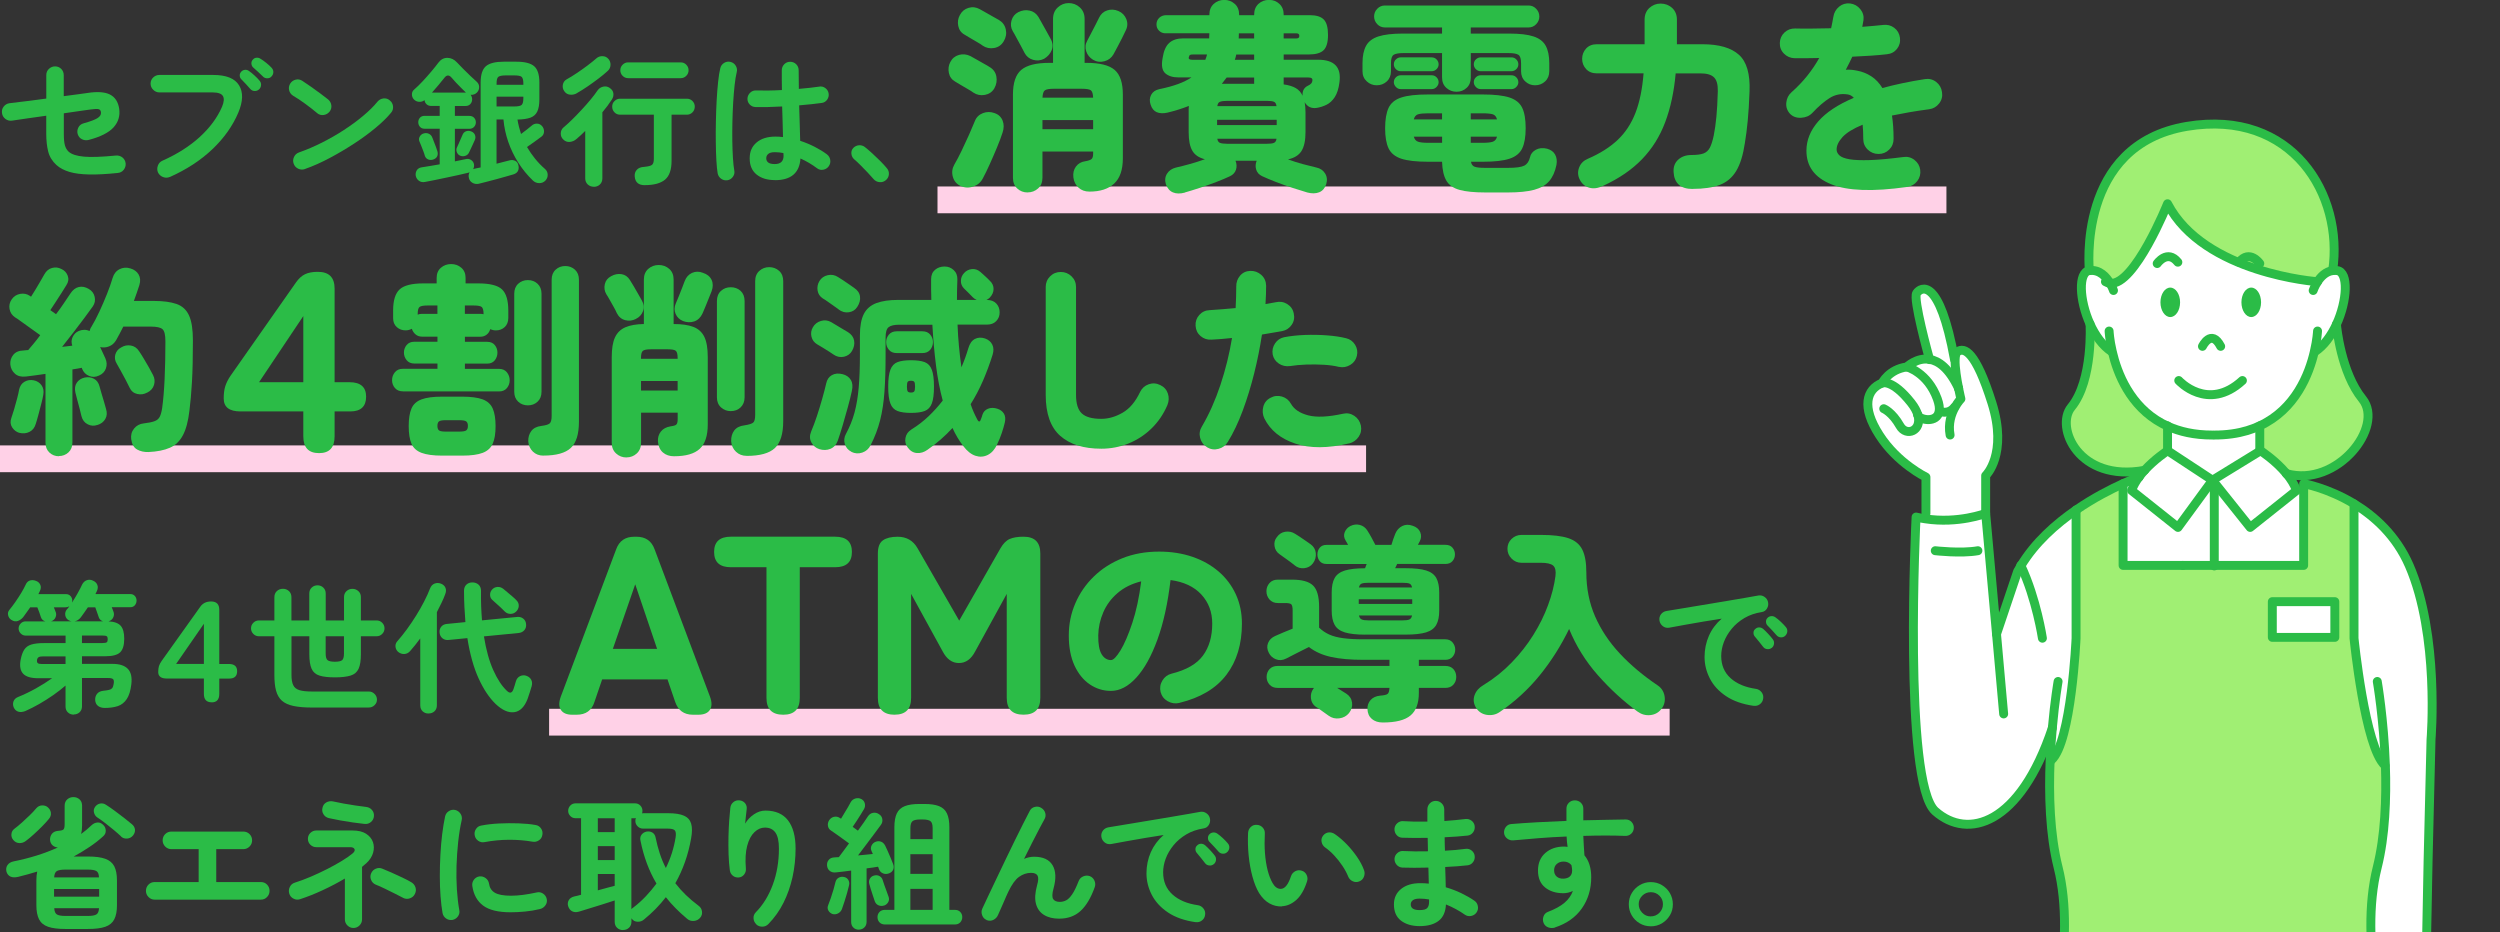 <?xml version="1.0" encoding="UTF-8"?><svg id="_レイヤー_2" xmlns="http://www.w3.org/2000/svg" xmlns:xlink="http://www.w3.org/1999/xlink" viewBox="0 0 560 208.77"><rect x="0" y="0" width="560" height="208.77" fill="#333333" stroke="none"/><defs><style>.cls-1,.cls-2{fill:none;}.cls-3{clip-path:url(#clippath);}.cls-4{fill:#fff;}.cls-5{fill:#ffd1e7;}.cls-6{fill:#a0ef73;}.cls-7{fill:#2bbc47;}.cls-2{stroke:#2bbc47;stroke-linecap:round;stroke-linejoin:round;stroke-width:2px;}</style><clipPath id="clippath"><rect class="cls-1" x="402" y="17.77" width="158" height="191"/></clipPath></defs><g id="_文字"><g class="cls-3"><path class="cls-4" d="m534.33,171.46h-.1c-4.5-4.05-6.93-28.5-6.93-28.5v-30.07l.02-.02c4.56,2.76,9.42,7.1,12.34,13.78,6.82,15.63,4.89,38.99,4.89,38.99l-.66,27.19-.77,40.19h-8.28s-6.61-21.8-2.33-38.76c1.77-7.04,2.07-15.42,1.82-22.8Z"/><path class="cls-6" d="m534.84,233.02h-76.16s6.61-21.8,2.33-38.76c-1.87-7.44-2.1-16.35-1.78-24.02l.28.02c4.5-4.04,5.53-27.3,5.53-27.3v-28.72c3.98-2.74,7.85-4.69,10.53-5.9v18.31h40.45v-18.31s5.4.95,11.3,4.52h0s-.02.03-.02.03v30.07s2.43,24.45,6.93,28.5h.1c.25,7.38-.05,15.76-1.82,22.8-4.28,16.96,2.33,38.76,2.33,38.76Z"/><path class="cls-6" d="m529.2,89.4c4.95,6.11-5.65,19.86-17.02,16.7h-.01c-2.48-2.99-5.81-5.14-5.81-5.14l-.12.08-.05-.08v-5.57h0c7.99-3.71,11.06-11.58,12.22-16.63l.11.03c2.04-1.32,3.68-3.6,4.84-6.12.05.54,1.01,10.78,5.84,16.73Z"/><path class="cls-4" d="m473.15,78.76l-.11.03c-2.06-1.34-3.71-3.66-4.87-6.21-2.42-5.33-2.7-11.63-.15-11.97,2.31-.3,3.82,1.45,4.64,2.85,5.47.6,12.87-17.82,12.87-17.82,8.18,15.69,33.6,17.46,33.6,17.46.7-1.09,1.82-2.28,3.39-2.49.32-.04.66-.05,1.02,0,2.57.34,2.28,6.72-.18,12.06-1.16,2.52-2.8,4.8-4.84,6.12l-.11-.03c-1.16,5.05-4.23,12.92-12.22,16.62-.88.41-1.81.77-2.81,1.07-2.15.64-4.58,1-7.35,1h-.5c-3.98,0-7.28-.76-10-2-.41-.18-.8-.38-1.18-.58-7.24-3.88-10.08-11.28-11.2-16.11Z"/><path class="cls-6" d="m489.89,28.3c23.61-3.92,35.12,15.35,32.63,32.31-1.57.21-2.69,1.4-3.39,2.49,0,0-25.42-1.77-33.6-17.46,0,0-7.4,18.42-12.87,17.82-.82-1.4-2.33-3.15-4.64-2.85,0,0-2.98-28.18,21.87-32.31Z"/><polygon class="cls-4" points="516.02 109.88 516.02 126.65 502.65 126.65 495.6 126.65 495.6 107.57 504.04 118.14 514.42 109.88 516.02 109.88"/><path class="cls-4" d="m514.42,109.88l-10.38,8.26-8.44-10.57,10.64-6.53.12-.08s3.33,2.15,5.81,5.14h.01c.95,1.16,1.78,2.44,2.24,3.78Z"/><path class="cls-4" d="m506.19,100.96l.05.08-10.64,6.53-10.05-6.61s-.01,0-.02.01h0v-5.52c2.72,1.24,6.02,2,10,2h.5c2.77,0,5.2-.36,7.35-1,1-.3,1.93-.66,2.81-1.07h0v5.58Z"/><ellipse class="cls-7" cx="504.28" cy="67.72" rx="2.2" ry="3.3"/><path class="cls-4" d="m495.6,107.57v19.08h-20.03v-18.31c2.03-.92,3.37-1.4,3.55-1.46-.7.94-1.28,1.95-1.64,3l10.39,8.26,7.73-10.57Z"/><path class="cls-4" d="m480.38,105.35c2.27-2.47,4.91-4.22,5.15-4.38,0-.01.02-.01.02-.01l10.05,6.61-7.73,10.57-10.39-8.26c.36-1.05.94-2.06,1.64-3h.01c.38-.54.81-1.05,1.25-1.53Z"/><ellipse class="cls-7" cx="486.14" cy="67.72" rx="2.2" ry="3.3"/><path class="cls-6" d="m485.53,100.96h0c-.24.17-2.88,1.92-5.15,4.39-14.87,2.72-20.05-9.73-16.41-14.15,4.95-6.03,4.2-18.62,4.2-18.62,1.16,2.55,2.81,4.87,4.87,6.21l.11-.03c1.12,4.83,3.96,12.23,11.2,16.11.38.2.77.4,1.18.58v5.51Z"/><path class="cls-4" d="m452.69,126.72c3.14-5.2,7.81-9.35,12.35-12.48v28.72s-1.03,23.26-5.53,27.3l-.28-.02c.12-2.56.29-4.98.49-7.16-7.27,21.76-18.95,25.07-26.22,18.63-7.26-6.44-4.3-65.89-4.3-65.89.68.16,1.36.3,2.03.39,7.39,1.15,13.56-1.21,13.56-1.21l2.43,27.03,4.73-14.03c.23-.43.48-.86.74-1.28Z"/><path class="cls-4" d="m437.9,91.25c.65-1.21,1.34-1.9,1.34-1.9,0,0-.24-.98-.51-2.34h0c-.39-1.95-.85-4.67-.78-6.46.03-.87.17-1.52.52-1.76,1.54-1.08,4.07-.12,7.71,11.44,3.63,11.56-1.39,16.31-1.39,16.31v8.46s-6.17,2.36-13.56,1.21l.18-1.21v-8.13s-6.37-3.07-10.44-9.42c-4.08-6.34-2.89-10.22.63-11.65,0,0,2.23-.97,6.5,4.43.77.98,1.25,1.88,1.48,2.67.01.04.02.09.04.13.44,1.07,4.33,1.82,4.76-.94h.04s1.96.96,3.39-.89l.09.05Z"/><path class="cls-4" d="m432.22,80.49c2.01.33,4.36,1.95,6.51,6.51h0c.27,1.37.51,2.35.51,2.35,0,0-.69.69-1.34,1.9l-.09-.05c-1.43,1.85-3.39.9-3.39.9h-.04c.11-.69,0-1.59-.42-2.75-2.17-5.95-6.81-7.16-6.81-7.16,0,0,2.2-2.17,5.07-1.7Z"/><path class="cls-4" d="m437.95,80.55c-.07,1.79.39,4.51.78,6.45-2.15-4.56-4.5-6.18-6.51-6.51-.26-.93-3.74-13.54-2.89-14.81.88-1.32,5.07-3.94,8.48,14.87h.14Z"/><path class="cls-4" d="m433.96,89.35c.42,1.16.53,2.06.42,2.74-.43,2.76-4.32,2.01-4.76.94-.02-.04-.03-.09-.04-.13-.23-.79-.71-1.69-1.48-2.67-4.27-5.4-6.5-4.43-6.5-4.43,0,0,1.49-3.06,5.55-3.61,0,0,4.64,1.21,6.81,7.16Z"/><path class="cls-2" d="m473.42,65.07s-.24-.74-.76-1.61c-.82-1.4-2.33-3.15-4.64-2.85-2.55.34-2.27,6.64.15,11.97,1.16,2.55,2.81,4.87,4.87,6.21"/><path class="cls-2" d="m472.44,74.15s.07,1.9.71,4.61c1.12,4.83,3.96,12.23,11.2,16.11.38.2.77.4,1.18.58,2.72,1.24,6.02,2,10,2"/><path class="cls-2" d="m518.15,65.07s.31-.94.98-1.97c.7-1.09,1.82-2.28,3.39-2.49.32-.04.66-.05,1.02,0,2.57.34,2.28,6.72-.18,12.06-1.16,2.52-2.8,4.8-4.84,6.12"/><path class="cls-2" d="m519.13,74.15s-.08,1.9-.72,4.61c-1.16,5.05-4.23,12.92-12.22,16.62-.88.41-1.81.77-2.81,1.07-2.15.64-4.58,1-7.35,1"/><path class="cls-2" d="m483.21,59.03s2.27-3.24,4.63-.3"/><path class="cls-2" d="m506.19,59.03s-2.28-3.24-4.63-.3"/><path class="cls-2" d="m493.35,77.58s1.97-4.04,4.08,0"/><line class="cls-2" x1="506.19" y1="95.39" x2="506.19" y2="100.96"/><polyline class="cls-2" points="485.53 95.39 485.53 95.45 485.53 100.96"/><path class="cls-2" d="m461.01,152.65s-.74,4.25-1.29,10.43c-.2,2.18-.37,4.6-.49,7.16-.32,7.67-.09,16.58,1.78,24.02,4.28,16.96-2.33,38.76-2.33,38.76"/><path class="cls-2" d="m532.51,152.65s1.46,8.42,1.82,18.81c.25,7.38-.05,15.76-1.82,22.8-4.28,16.96,2.33,38.76,2.33,38.76"/><path class="cls-2" d="m512.17,106.1c-2.48-2.99-5.81-5.14-5.81-5.14l-.12.08-10.64,6.53-7.73,10.57-10.39-8.26c.36-1.05.94-2.06,1.64-3"/><path class="cls-2" d="m479.13,106.88c.38-.54.81-1.05,1.25-1.53,2.27-2.47,4.91-4.22,5.15-4.38,0-.01.02-.01.02-.01l10.05,6.61,8.44,10.57,10.38-8.26c-.46-1.34-1.29-2.62-2.24-3.78"/><path class="cls-2" d="m479.14,106.87h-.02c-.18.07-1.52.55-3.55,1.47-2.68,1.21-6.55,3.16-10.53,5.9-4.54,3.13-9.21,7.28-12.35,12.48-.26.42-.51.85-.74,1.28l-4.73,14.03v.02"/><path class="cls-2" d="m448.82,159.92l-1.6-17.89-2.43-27.03s-6.17,2.36-13.56,1.21c-.67-.09-1.35-.23-2.03-.39,0,0-2.96,59.45,4.3,65.89,7.27,6.44,18.95,3.13,26.22-18.63,0-.01.01-.03.01-.04"/><path class="cls-2" d="m438.73,87.01c.27,1.36.51,2.34.51,2.34,0,0-.69.69-1.34,1.9-.8,1.44-1.56,3.6-1.08,6.2"/><path class="cls-2" d="m444.79,115v-8.46s5.02-4.75,1.39-16.31c-3.64-11.56-6.17-12.52-7.71-11.44-.35.24-.49.89-.52,1.76-.07,1.79.39,4.51.78,6.45"/><path class="cls-2" d="m431.41,115v-8.13s-6.37-3.07-10.44-9.42c-4.08-6.34-2.89-10.22.63-11.65,0,0,1.49-3.06,5.55-3.61,0,0,2.2-2.17,5.07-1.7,2.01.33,4.36,1.95,6.51,6.51h0"/><path class="cls-2" d="m457.5,142.96s-1.31-8.77-4.81-16.24c0-.02-.02-.05-.03-.07"/><path class="cls-2" d="m432.24,80.55s0-.02-.02-.06c-.26-.93-3.74-13.54-2.89-14.81.88-1.32,5.07-3.94,8.48,14.87"/><path class="cls-2" d="m429.58,92.9c-.23-.79-.71-1.69-1.48-2.67-4.27-5.4-6.5-4.43-6.5-4.43"/><path class="cls-2" d="m421.96,91.55s1.87.74,3.63,3.84c1.42,2.5,4.97,1.11,4.03-2.36"/><path class="cls-2" d="m427.15,82.19s4.64,1.21,6.81,7.16c.42,1.16.53,2.06.42,2.74-.43,2.76-4.32,2.01-4.76.94-.02-.04-.03-.09-.04-.13"/><path class="cls-2" d="m434.42,92.1s1.96.95,3.39-.9"/><path class="cls-2" d="m433.5,123.36s5.77.67,9.55,0"/><path class="cls-2" d="m465.04,114.24v28.72s-1.03,23.26-5.53,27.3"/><path class="cls-2" d="m527.3,112.89v30.07s2.43,24.45,6.93,28.5"/><polyline class="cls-2" points="475.57 108.34 475.57 126.65 488.95 126.65"/><path class="cls-2" d="m488.95,126.65h27.07v-18.31s5.4.95,11.3,4.52h0c4.56,2.77,9.42,7.11,12.34,13.79,6.82,15.63,4.89,38.99,4.89,38.99l-.66,27.19-.77,40.19h-84.44"/><line class="cls-2" x1="496" y1="107.77" x2="496" y2="126.77"/><path class="cls-2" d="m468.02,60.61s-2.98-28.18,21.87-32.31c23.61-3.92,35.12,15.35,32.63,32.31"/><path class="cls-2" d="m523.36,72.65v.02c.05.54,1.01,10.78,5.84,16.73,4.95,6.11-5.65,19.86-17.02,16.7h-.01"/><path class="cls-2" d="m468.17,72.58s.75,12.59-4.2,18.62c-3.64,4.42,1.54,16.87,16.41,14.15h.02"/><path class="cls-2" d="m519.13,63.1s-25.42-1.77-33.6-17.46c0,0-7.4,18.42-12.87,17.82-.36-.03-.7-.15-1.04-.36"/><rect class="cls-4" x="508.78" y="134.31" width="14.13" height="8.26"/><rect class="cls-2" x="509" y="134.77" width="14" height="8"/><path class="cls-2" d="m488.04,85.24s6.47,7.14,14.26,0"/></g><rect class="cls-5" y="99.77" width="306" height="6"/><rect class="cls-5" x="123" y="158.77" width="251" height="6"/><rect class="cls-5" x="210" y="41.77" width="226" height="6"/><path class="cls-7" d="m26.33,38.75c-2.48.25-4.59.37-6.35.33-1.76-.03-3.23-.22-4.41-.57s-2.16-.86-2.92-1.54c-.95-.87-1.57-1.88-1.86-3.05s-.43-2.48-.43-3.94v-4.06c-1.46.21-2.87.41-4.24.6s-2.52.36-3.48.51c-.53.06-1.01-.07-1.44-.4-.43-.33-.68-.76-.75-1.29-.08-.55.04-1.04.37-1.46.33-.42.76-.68,1.29-.76.93-.11,2.14-.25,3.64-.44,1.49-.19,3.03-.39,4.62-.6v-5.27c0-.55.2-1.01.59-1.38.39-.37.85-.56,1.38-.56s1.01.19,1.38.57c.37.38.56.85.56,1.4v4.7c1.25-.17,2.34-.31,3.27-.43.93-.12,1.58-.21,1.94-.27,2.26-.36,3.97-.25,5.13.33,1.15.58,1.85,1.65,2.08,3.19.23,1.59-.19,2.97-1.25,4.16-1.07,1.19-2.94,2.13-5.6,2.83-.53.13-1.03.07-1.49-.16-.47-.23-.78-.61-.95-1.14-.15-.51-.1-1,.14-1.48.24-.48.63-.79,1.16-.94,1.52-.42,2.57-.81,3.13-1.17.56-.36.82-.77.78-1.24-.02-.4-.18-.65-.48-.75s-.9-.08-1.81.05c-.44.06-1.21.17-2.3.32-1.09.15-2.33.33-3.73.54v4.6c0,1.14.08,2.01.25,2.59.17.58.44,1.05.83,1.41.66.59,1.8.96,3.43,1.11s4.02.06,7.18-.25c.55-.04,1.03.11,1.45.44.41.34.65.78.71,1.33.04.53-.11,1.01-.44,1.43-.34.42-.78.66-1.33.7Z"/><path class="cls-7" d="m38.03,39.64c-.49.21-.99.22-1.51.02-.52-.2-.89-.55-1.13-1.03-.21-.49-.22-1-.03-1.52.19-.53.53-.9,1.02-1.11,3.32-1.48,6.12-3.26,8.38-5.33,2.26-2.07,3.93-4.33,4.98-6.76.44-1.06.51-1.86.19-2.4-.32-.54-1.1-.81-2.35-.81h-11.88c-.53,0-.99-.2-1.38-.59-.39-.39-.59-.85-.59-1.38s.2-1.01.59-1.38c.39-.37.85-.56,1.38-.56h12.07c2.9,0,4.83.77,5.78,2.32.95,1.55.9,3.58-.16,6.1-1.25,2.96-3.17,5.69-5.78,8.18s-5.8,4.58-9.59,6.27Zm20-19.62c-.28.25-.61.38-1,.36-.39-.01-.71-.16-.97-.46s-.58-.66-.97-1.08c-.39-.42-.75-.79-1.06-1.11-.21-.21-.32-.48-.33-.81-.01-.33.11-.63.37-.9.23-.23.51-.36.84-.38.33-.02.63.07.9.29.34.23.74.56,1.19.97.45.41.83.8,1.13,1.16.25.28.37.6.35.98-.02.38-.17.71-.44.98Zm.86-2.89c-.28-.27-.62-.61-1.05-1-.42-.39-.8-.74-1.14-1.03-.21-.19-.34-.45-.38-.79-.04-.34.05-.65.29-.92.21-.27.49-.43.83-.46.34-.03.65.05.92.24.36.21.78.51,1.25.89.48.38.87.74,1.19,1.08.27.28.42.6.43.97,0,.37-.12.7-.4,1-.23.28-.54.42-.94.43-.39.01-.72-.12-1-.4Z"/><path class="cls-7" d="m71.06,25.35c-.8-.68-1.7-1.38-2.7-2.11-1-.73-1.89-1.33-2.7-1.79-.47-.3-.76-.7-.89-1.22-.13-.52-.05-1.01.22-1.48.3-.47.7-.77,1.22-.9.52-.14,1.01-.06,1.48.24.57.36,1.22.8,1.95,1.32s1.44,1.03,2.13,1.54c.69.51,1.25.94,1.7,1.3.42.34.67.78.75,1.32.07.54-.06,1.02-.4,1.44-.34.42-.78.67-1.32.75-.54.07-1.02-.06-1.44-.4Zm-2.73,12.51c-.51.19-1.01.17-1.51-.06-.5-.23-.84-.6-1.03-1.11-.19-.51-.17-1.01.06-1.51.23-.5.6-.84,1.11-1.03,1.69-.59,3.4-1.32,5.13-2.19,1.72-.87,3.38-1.81,4.95-2.84,1.58-1.03,3.02-2.08,4.32-3.18,1.3-1.09,2.37-2.14,3.19-3.16.36-.42.81-.67,1.35-.73.54-.06,1.01.08,1.41.44.42.34.67.78.73,1.32.06.54-.08,1.02-.44,1.44-.87,1.06-2.02,2.19-3.46,3.38-1.44,1.2-3.05,2.38-4.83,3.54-1.78,1.16-3.61,2.24-5.49,3.24-1.88,1-3.71,1.81-5.49,2.44Z"/><path class="cls-7" d="m107.26,41.16c-.53.11-1,.04-1.43-.21-.42-.24-.69-.6-.79-1.06-.13-.49-.07-.92.16-1.3l-.29.1c-.57.15-1.28.31-2.11.49-.84.18-1.71.37-2.64.57-.92.2-1.81.39-2.68.56s-1.62.32-2.25.44c-.53.11-.98.03-1.37-.24-.38-.27-.62-.63-.73-1.1-.08-.47,0-.88.22-1.25.23-.37.6-.6,1.11-.68.55-.08,1.17-.19,1.87-.3.7-.12,1.42-.24,2.16-.37v-7.97h-3.37c-.44,0-.79-.14-1.05-.43-.25-.29-.38-.63-.38-1.03s.13-.74.38-1.02c.25-.27.6-.41,1.05-.41h3.37v-2.22h-1.91c-.42,0-.77-.13-1.03-.38-.27-.25-.42-.56-.46-.92-.34.28-.74.4-1.19.38-.46-.02-.85-.2-1.19-.54-.3-.32-.44-.7-.44-1.14s.17-.8.51-1.08c.61-.53,1.25-1.15,1.92-1.87.67-.72,1.31-1.45,1.94-2.19.62-.74,1.15-1.4,1.57-1.97.55-.72,1.22-1.07,2.02-1.06.79.01,1.51.35,2.14,1.03.36.38.81.85,1.35,1.4s1.09,1.09,1.65,1.62c.56.53,1.03.96,1.41,1.3.36.32.54.7.55,1.16s-.14.86-.46,1.22c-.4.42-.89.6-1.46.54.23.3.35.63.35,1.02,0,.4-.13.75-.4,1.05-.26.3-.63.44-1.09.44h-2.38v2.22h3.24c.44,0,.8.14,1.06.41.26.28.4.61.4,1.02s-.13.75-.4,1.03c-.26.29-.62.43-1.06.43h-3.24v7.3c.45-.11.88-.2,1.3-.27.42-.07.8-.15,1.14-.24.44-.11.84-.04,1.19.19.35.23.57.55.65.95.06.42,0,.79-.19,1.11.08-.02.19-.05.32-.1.21-.04.43-.09.65-.14.22-.05.46-.1.71-.14v-18.99c0-1.8.4-3.03,1.19-3.7.79-.67,2.12-1,3.99-1h2.83c1.88,0,3.21.34,3.99,1.02.77.68,1.16,1.89,1.16,3.65v3.75c0,1.19-.16,2.11-.48,2.76-.32.66-.84,1.11-1.56,1.37-.72.25-1.67.39-2.86.41v.03c.08.53.2,1.06.33,1.6.14.54.29,1.07.46,1.6.42-.32.86-.65,1.32-1,.46-.35.8-.63,1.03-.84.34-.32.74-.48,1.19-.48s.84.18,1.16.54c.3.34.45.74.45,1.21s-.18.85-.54,1.14c-.36.28-.87.65-1.54,1.13-.67.48-1.24.88-1.73,1.22.53.91,1.13,1.78,1.79,2.6s1.41,1.6,2.24,2.32c.38.34.58.76.6,1.25.02.5-.14.94-.48,1.32-.38.4-.84.6-1.38.6s-1.01-.18-1.41-.54c-1.25-1.19-2.34-2.52-3.29-4-.94-1.48-1.7-3.05-2.27-4.7-.57-1.65-.93-3.32-1.08-5.02h-1.55v9.91c.55-.15,1.08-.29,1.59-.41.51-.13.96-.24,1.37-.35.42-.11.82-.07,1.19.1.37.17.61.47.71.89.15.49.14.93-.03,1.32-.17.39-.52.67-1.05.84-.44.13-1,.29-1.67.48-.67.19-1.37.39-2.11.59-.74.2-1.46.39-2.16.57-.7.18-1.3.33-1.81.46Zm-10.13-5.46c-.42.17-.83.17-1.21.02-.38-.16-.63-.44-.76-.84-.06-.25-.17-.59-.33-1-.16-.41-.32-.83-.48-1.24-.16-.41-.29-.74-.4-.97-.15-.36-.13-.71.06-1.06s.48-.59.86-.71c.42-.13.82-.11,1.19.06.37.17.63.46.78.86.08.21.2.51.35.9.15.39.3.78.45,1.17.15.39.25.7.32.94.13.4.13.77,0,1.11-.13.34-.4.59-.83.76Zm-.35-14.96h7.59c-.3-.3-.65-.64-1.05-1.03-.4-.39-.79-.79-1.18-1.21-.38-.41-.71-.78-.98-1.1-.55-.66-1.09-.65-1.62.03-.36.47-.79,1-1.29,1.59-.5.59-.99,1.16-1.48,1.71Zm6.29,14.13c-.34-.15-.58-.4-.73-.76-.15-.36-.15-.71,0-1.05.11-.21.24-.5.4-.87.16-.37.32-.74.48-1.11.16-.37.28-.65.37-.84.15-.4.41-.68.79-.83s.77-.14,1.18.03c.42.17.7.44.84.81.14.37.12.75-.05,1.13-.08.19-.21.47-.38.84-.17.37-.34.74-.51,1.1-.17.36-.31.65-.41.86-.17.36-.44.6-.83.73-.38.13-.76.12-1.14-.03Zm8.16-15.88h6v-.29c0-.76-.13-1.25-.38-1.48s-.81-.33-1.68-.33h-1.87c-.85,0-1.4.11-1.67.32-.27.21-.4.72-.4,1.52v.25Zm0,4.86h3.94c.87,0,1.43-.12,1.68-.35s.38-.73.38-1.49v-.35h-6v2.19Z"/><path class="cls-7" d="m133,41.83c-.53,0-.98-.17-1.35-.52-.37-.35-.56-.81-.56-1.38v-10.6c-.34.34-.68.67-1.02.98-.34.32-.67.6-.98.86-.42.36-.92.57-1.48.62-.56.05-1.05-.14-1.48-.59-.36-.36-.53-.8-.52-1.33.01-.53.21-.96.59-1.3.61-.51,1.27-1.11,1.98-1.81.71-.7,1.42-1.43,2.14-2.21.72-.77,1.39-1.54,2.02-2.3.62-.76,1.14-1.44,1.54-2.03.3-.42.71-.69,1.24-.81s1-.03,1.43.27c.49.32.77.72.84,1.21.07.49-.04.95-.33,1.4-.61.95-1.32,1.9-2.13,2.86v14.8c0,.57-.19,1.03-.56,1.38-.37.35-.83.52-1.38.52Zm-3.71-20.99c-.49.3-1.01.42-1.57.37-.56-.05-1-.31-1.32-.78-.32-.44-.42-.94-.32-1.48.11-.54.41-.95.92-1.22.66-.36,1.4-.81,2.22-1.37.83-.55,1.63-1.12,2.41-1.71.78-.59,1.43-1.11,1.94-1.56.4-.36.87-.53,1.4-.51.53.02.95.21,1.27.57.36.38.53.84.52,1.37-.01.53-.21.97-.59,1.33-.59.55-1.29,1.13-2.08,1.73s-1.61,1.19-2.44,1.76c-.84.57-1.62,1.07-2.37,1.49Zm15.14,20.64c-1.38,0-2.13-.63-2.25-1.91-.06-.59.08-1.1.44-1.51.36-.41.91-.64,1.65-.68.93-.08,1.53-.24,1.79-.46.26-.22.4-.67.4-1.35v-9.88h-7.56c-.49,0-.91-.17-1.25-.52-.35-.35-.52-.78-.52-1.29s.17-.9.52-1.25c.35-.35.77-.52,1.25-.52h14.96c.49,0,.91.17,1.25.52.35.35.52.77.52,1.25s-.17.94-.52,1.29c-.35.35-.77.52-1.25.52h-3.43v10.32c0,1.99-.48,3.4-1.45,4.22s-2.48,1.24-4.56,1.24Zm-3.71-23.97c-.49,0-.9-.17-1.25-.52-.35-.35-.52-.77-.52-1.25s.17-.9.52-1.25c.35-.35.77-.52,1.25-.52h11.75c.49,0,.91.17,1.25.52.35.35.52.77.52,1.25s-.17.9-.52,1.25c-.35.35-.77.52-1.25.52h-11.75Z"/><path class="cls-7" d="m162.98,40.37c-.53.08-1.01-.02-1.43-.32-.42-.3-.69-.7-.79-1.21-.13-.7-.22-1.65-.29-2.86s-.11-2.56-.13-4.06c-.02-1.5-.02-3.06.02-4.68.03-1.62.09-3.2.17-4.73.08-1.53.2-2.93.33-4.19s.3-2.28.49-3.06c.13-.51.41-.9.86-1.17.44-.27.92-.35,1.43-.22s.9.41,1.17.86.35.92.22,1.43c-.19.78-.35,1.77-.48,2.95s-.23,2.48-.32,3.89c-.08,1.41-.14,2.85-.17,4.33-.03,1.48-.04,2.92-.02,4.3.02,1.39.07,2.65.14,3.78.07,1.13.17,2.06.3,2.78.11.51,0,.97-.3,1.4s-.71.69-1.22.79Zm10.57-.03c-1.69,0-3.05-.42-4.08-1.25-1.03-.84-1.54-2.04-1.54-3.6s.51-2.69,1.54-3.57c1.03-.88,2.44-1.32,4.24-1.32.55,0,1.11.03,1.68.1-.02-.99-.05-2.08-.08-3.25s-.07-2.38-.11-3.6c-1.12.06-2.21.11-3.25.13-1.05.02-1.95.02-2.71,0-.53-.02-.97-.22-1.32-.59-.35-.37-.51-.82-.49-1.35.04-.51.25-.94.62-1.29.37-.35.81-.51,1.32-.49.74.02,1.61.03,2.62.02,1-.01,2.06-.05,3.16-.11-.02-.8-.03-1.58-.03-2.32v-2.1c0-.53.18-.98.54-1.35.36-.37.8-.56,1.33-.56s1,.19,1.37.56c.36.37.54.82.54,1.35,0,.66,0,1.33.02,2.03.01.7.02,1.41.02,2.13.93-.08,1.78-.17,2.56-.25.77-.08,1.42-.17,1.95-.25.51-.11.97,0,1.4.3.42.31.68.71.76,1.22.08.51-.03.97-.33,1.4-.31.42-.71.67-1.22.73-.59.08-1.33.17-2.21.27s-1.83.19-2.84.27c.04,1.48.08,2.91.13,4.29.04,1.38.07,2.59.1,3.65,1.16.38,2.26.84,3.29,1.37,1.03.53,1.92,1.08,2.68,1.65.42.32.68.74.76,1.25.08.52-.02.99-.32,1.41-.3.42-.7.69-1.22.79-.52.11-.99,0-1.41-.32-.53-.4-1.11-.79-1.75-1.17-.64-.38-1.29-.72-1.97-1.02-.21,3.24-2.12,4.86-5.72,4.86Zm0-3.59c1.31,0,1.97-.62,1.97-1.87,0-.06,0-.15-.02-.25-.01-.11-.02-.22-.02-.35-.63-.13-1.28-.19-1.94-.19s-1.14.13-1.44.38c-.31.25-.46.58-.46.98s.15.72.44.95c.3.23.78.35,1.46.35Z"/><path class="cls-7" d="m198.41,40.37c-.4.34-.87.48-1.4.43-.53-.05-.97-.28-1.33-.68-.32-.38-.74-.85-1.27-1.41s-1.07-1.12-1.63-1.68c-.56-.56-1.05-1.02-1.48-1.38-.34-.32-.54-.72-.59-1.22-.05-.5.09-.93.43-1.29.36-.36.78-.56,1.25-.6.48-.04.92.08,1.32.38.47.36,1.01.83,1.64,1.4.62.57,1.24,1.16,1.84,1.76.6.6,1.08,1.13,1.44,1.57.36.4.52.87.48,1.4s-.28.97-.7,1.33Z"/><path class="cls-7" d="m218.01,20.73c-.27-.21-.68-.47-1.21-.77s-1.06-.62-1.59-.93c-.53-.32-.95-.57-1.25-.75-.76-.43-1.23-1.07-1.41-1.94-.18-.87-.08-1.68.32-2.44.42-.82,1.07-1.35,1.94-1.6.87-.24,1.72-.15,2.58.27.3.15.74.4,1.3.73.56.33,1.12.65,1.69.96.56.3.98.55,1.25.73.85.49,1.37,1.19,1.55,2.12.18.93.03,1.83-.46,2.71-.49.79-1.19,1.27-2.12,1.44-.93.17-1.79,0-2.57-.52Zm-2.87,20.92c-.88-.43-1.45-1.12-1.71-2.07-.26-.96-.14-1.86.34-2.71.52-.88,1.06-1.92,1.64-3.12.58-1.2,1.13-2.39,1.66-3.58.53-1.19.96-2.2,1.3-3.05.33-.85.93-1.44,1.8-1.78.87-.33,1.74-.33,2.62,0,.88.3,1.48.87,1.8,1.69.32.82.31,1.72-.02,2.69-.3.94-.72,2.05-1.25,3.33-.53,1.28-1.08,2.54-1.64,3.78-.56,1.25-1.07,2.29-1.53,3.14-.46.88-1.17,1.49-2.14,1.82-.97.33-1.93.29-2.87-.14Zm4.97-31.44c-.27-.21-.68-.47-1.21-.77-.53-.3-1.06-.62-1.59-.93-.53-.32-.95-.57-1.25-.75-.76-.42-1.23-1.07-1.41-1.94-.18-.87-.06-1.68.36-2.44.42-.82,1.07-1.36,1.94-1.62.87-.26,1.71-.16,2.53.3.3.15.74.4,1.3.73.56.33,1.12.65,1.69.96.56.3,1,.55,1.3.73.82.49,1.33,1.19,1.53,2.12.2.93.04,1.82-.48,2.67-.49.82-1.19,1.31-2.12,1.48-.93.17-1.79,0-2.58-.52Zm13.76,2.96c-.79.4-1.61.47-2.46.23-.85-.24-1.49-.76-1.91-1.55-.18-.39-.45-.9-.8-1.53-.35-.62-.69-1.25-1.03-1.89-.33-.64-.61-1.12-.82-1.46-.43-.76-.52-1.56-.27-2.39.24-.83.74-1.45,1.5-1.85.85-.43,1.7-.55,2.55-.36.85.18,1.52.67,2,1.46.18.3.46.79.82,1.46.36.67.74,1.34,1.12,2,.38.67.64,1.15.8,1.46.46.85.52,1.68.21,2.48-.32.81-.89,1.45-1.71,1.94Zm-3.69,29.94c-.91,0-1.69-.3-2.32-.89-.64-.59-.96-1.39-.96-2.39v-18.64c0-2.64.62-4.49,1.87-5.54,1.25-1.05,3.34-1.57,6.29-1.57h.82V4.24c0-1.06.35-1.92,1.05-2.57.7-.65,1.52-.98,2.46-.98s1.81.33,2.51.98c.7.65,1.05,1.51,1.05,2.57v9.84h.41c2.98,0,5.08.52,6.31,1.57,1.23,1.05,1.85,2.89,1.85,5.54v14.26c0,2.58-.65,4.47-1.94,5.67-1.29,1.2-3.14,1.8-5.54,1.8-1,0-1.82-.3-2.46-.89-.64-.59-1.02-1.34-1.14-2.26-.12-.97.07-1.79.57-2.46.5-.67,1.18-1.06,2.03-1.18.73-.12,1.21-.29,1.46-.5.24-.21.36-.59.36-1.14v-.55h-11.35v5.88c0,1-.33,1.8-.98,2.39-.65.59-1.44.89-2.35.89Zm3.33-21.23h11.35c-.03-.88-.21-1.44-.52-1.66-.32-.23-1.01-.34-2.07-.34h-6.15c-1.03,0-1.72.11-2.05.34-.33.23-.52.78-.55,1.66Zm0,7.06h11.35v-2.05h-11.35v2.05Zm11.35-15.54c-.76-.46-1.28-1.09-1.55-1.91-.27-.82-.2-1.61.23-2.37.21-.39.49-.92.82-1.57.33-.65.68-1.31,1.03-1.98.35-.67.62-1.2.8-1.6.39-.82,1-1.37,1.82-1.64s1.66-.23,2.51.14c.85.36,1.44.97,1.78,1.82.33.85.29,1.7-.14,2.55-.21.46-.49,1.02-.82,1.69-.33.67-.68,1.33-1.03,1.98-.35.65-.65,1.21-.89,1.66-.46.79-1.13,1.31-2.03,1.55-.9.24-1.74.14-2.53-.32Z"/><path class="cls-7" d="m265.39,43.15c-1.03.27-1.91.26-2.64-.05-.73-.3-1.26-.91-1.59-1.82-.27-.88-.19-1.67.25-2.37.44-.7,1.1-1.15,1.98-1.37.94-.21,1.99-.48,3.14-.8,1.15-.32,2.28-.68,3.37-1.07-1.34-.33-2.28-.97-2.82-1.91-.55-.94-.82-2.32-.82-4.15v-5.17c0-.26.01-.49.04-.71-1.46.58-3.05,1.08-4.78,1.5-.94.21-1.74.18-2.39-.09s-1.12-.83-1.39-1.69c-.27-.79-.24-1.52.11-2.19.35-.67.95-1.09,1.8-1.28,1.61-.33,3.01-.71,4.19-1.14,1.19-.43,2.2-.93,3.05-1.5h-2.92c-1.28,0-2.26-.31-2.96-.93-.7-.62-.9-1.75-.59-3.39.24-1.61.74-2.75,1.5-3.42.76-.67,1.79-1,3.1-1h5.83c0-.18,0-.36.02-.55.01-.18.02-.38.02-.59h-9.84c-.55,0-1.02-.19-1.41-.57-.4-.38-.59-.86-.59-1.44s.21-1.06.62-1.46c.41-.39.93-.59,1.57-.59h9.66v-.14c0-1,.33-1.8.98-2.39s1.44-.89,2.35-.89,1.69.3,2.35.89.98,1.39.98,2.39v.14h3.37v-.14c0-1,.32-1.8.96-2.39.64-.59,1.43-.89,2.37-.89s1.69.3,2.32.89c.64.59.96,1.39.96,2.39v.14h5.83c1.46,0,2.51.32,3.14.96.64.64.96,1.79.96,3.46s-.33,2.78-.98,3.42c-.65.64-1.75.96-3.3.96h-5.65v1.18h7.7c3.68,0,5.27,1.7,4.79,5.1-.18,1.4-.53,2.49-1.05,3.28-.52.79-1.13,1.36-1.85,1.71-.71.35-1.47.59-2.25.71-1.16.15-2.04-.27-2.64-1.28.06.33.11.69.14,1.07s.05.78.05,1.21v4.42c0,1.85-.3,3.26-.89,4.21s-1.6,1.59-3.03,1.89c1.06.4,2.16.74,3.28,1.05,1.12.3,2.14.56,3.05.77.88.18,1.54.63,1.98,1.34.44.71.52,1.51.25,2.39-.3.91-.83,1.52-1.57,1.82-.75.3-1.63.32-2.67.05-.94-.27-2.04-.62-3.3-1.03-1.26-.41-2.5-.85-3.71-1.32-1.22-.47-2.25-.9-3.1-1.3-.7-.33-1.15-.83-1.34-1.48-.2-.65-.16-1.31.11-1.98h-4.74c.27.67.31,1.33.11,1.98-.2.65-.65,1.15-1.34,1.48-.82.39-1.85.83-3.08,1.3-1.23.47-2.47.91-3.71,1.32-1.25.41-2.35.75-3.33,1.03Zm1.59-29.76h3.01c.06-.18.13-.37.21-.57.08-.2.13-.4.16-.62h-3.1c-.3,0-.52.03-.66.09-.14.06-.24.23-.3.5-.06.24-.02.4.14.48.15.08.33.11.55.11Zm5.65,14.63h13.35v-1.19h-13.35v1.19Zm.05-4.24h13.26c-.06-.52-.25-.84-.57-.98-.32-.14-.87-.21-1.66-.21h-8.75c-.79,0-1.35.07-1.69.21s-.53.46-.59.98Zm2.28,8.43h8.75c.79,0,1.34-.07,1.66-.21.32-.14.51-.45.57-.93h-13.26c.06.49.26.8.59.93s.9.21,1.69.21Zm-1.28-13.44h7.25v-1.41h-6.15c-.18.24-.36.48-.55.71-.18.23-.36.46-.55.71Zm2.92-5.38h4.33v-1.18h-4.01c-.03.21-.08.42-.14.62-.06.2-.12.39-.18.57Zm.87-4.78h3.46v-1.14h-3.42c0,.21,0,.41-.02.59-.02.18-.02.36-.02.55Zm10.07,0h2.87c.42,0,.64-.18.64-.55,0-.39-.21-.59-.64-.59h-2.87v1.14Zm4.24,12.85c-.09-1.09.32-1.85,1.23-2.28.61-.27.93-.64.96-1.09.09-.49-.2-.73-.87-.73h-5.56v1.55c1.12.15,2.03.43,2.71.82.68.4,1.19.97,1.53,1.73Z"/><path class="cls-7" d="m326.26,20.55c-.88,0-1.64-.29-2.28-.87-.64-.58-.96-1.35-.96-2.32v-5.47h-8.66c-1.06,0-1.79.13-2.19.39-.39.26-.59.87-.59,1.85v1.82c0,.94-.31,1.7-.93,2.28-.62.58-1.38.87-2.26.87s-1.59-.29-2.23-.87c-.64-.58-.96-1.34-.96-2.28v-1.82c0-1.61.27-2.9.8-3.87.53-.97,1.45-1.67,2.76-2.1,1.31-.42,3.13-.64,5.47-.64h8.79v-1.37h-12.8c-.67,0-1.24-.24-1.71-.73-.47-.49-.71-1.06-.71-1.73s.23-1.25.71-1.73c.47-.49,1.04-.73,1.71-.73h32.17c.67,0,1.24.24,1.71.73.47.49.71,1.06.71,1.73s-.24,1.25-.71,1.73c-.47.49-1.04.73-1.71.73h-12.94v1.37h8.61c2.34,0,4.15.21,5.45.64,1.29.43,2.2,1.12,2.73,2.1.53.97.8,2.26.8,3.87v1.82c0,.94-.31,1.7-.93,2.28-.62.58-1.37.87-2.25.87s-1.59-.29-2.21-.87c-.62-.58-.93-1.34-.93-2.28v-1.82c0-.97-.2-1.59-.59-1.85-.39-.26-1.12-.39-2.19-.39h-8.48v5.47c0,.97-.31,1.75-.93,2.32-.62.58-1.37.87-2.25.87Zm6.42,22.56c-2.43,0-4.34-.19-5.72-.57-1.38-.38-2.37-1.06-2.96-2.05-.59-.99-.92-2.41-.98-4.26h-3.14c-2.61,0-4.61-.23-5.99-.68-1.38-.46-2.33-1.23-2.85-2.32-.52-1.09-.77-2.6-.77-4.51s.26-3.46.77-4.56c.52-1.09,1.46-1.87,2.85-2.32,1.38-.46,3.38-.68,5.99-.68h12.26c2.61,0,4.61.23,5.99.68,1.38.46,2.33,1.23,2.85,2.32.52,1.09.77,2.61.77,4.56s-.26,3.42-.77,4.51c-.52,1.09-1.47,1.87-2.85,2.32-1.38.46-3.38.68-5.99.68h-2.64c.09.58.37.95.82,1.12.46.17,1.25.25,2.37.25h5.1c1.79,0,3.01-.17,3.65-.5.64-.33,1.06-.96,1.28-1.87.15-.73.59-1.29,1.32-1.69.73-.39,1.56-.47,2.51-.23.85.24,1.45.68,1.8,1.32.35.64.45,1.4.3,2.28-.3,1.52-.84,2.73-1.62,3.65-.78.91-1.91,1.56-3.39,1.96-1.49.39-3.43.59-5.83.59h-5.1Zm-18.91-27.16c-.43,0-.79-.15-1.09-.46-.3-.3-.46-.67-.46-1.09s.15-.79.46-1.09.67-.46,1.09-.46h6.93c.42,0,.79.15,1.09.46s.46.67.46,1.09-.15.79-.46,1.09c-.3.3-.67.46-1.09.46h-6.93Zm0,4.01c-.43,0-.79-.16-1.09-.48-.3-.32-.46-.68-.46-1.07,0-.43.15-.79.46-1.09.3-.3.67-.46,1.09-.46h6.93c.42,0,.79.15,1.09.46.3.3.46.67.46,1.09,0,.4-.15.75-.46,1.07-.3.32-.67.48-1.09.48h-6.93Zm2.92,6.79h6.33v-1.37h-3.1c-1.06,0-1.83.08-2.3.23-.47.15-.78.53-.93,1.14Zm3.24,5.24h3.1v-1.37h-6.33c.15.58.46.95.93,1.12.47.17,1.24.25,2.3.25Zm9.52-5.24h5.88c-.15-.61-.46-.99-.93-1.14-.47-.15-1.25-.23-2.35-.23h-2.6v1.37Zm0,5.24h2.6c1.09,0,1.88-.08,2.35-.25.47-.17.78-.54.93-1.12h-5.88v1.37Zm2.23-16.04c-.43,0-.79-.15-1.09-.46-.3-.3-.46-.67-.46-1.09s.15-.79.46-1.09.67-.46,1.09-.46h6.88c.43,0,.79.15,1.09.46.3.3.46.67.46,1.09s-.15.79-.46,1.09c-.3.3-.67.46-1.09.46h-6.88Zm0,4.01c-.43,0-.79-.16-1.09-.48-.3-.32-.46-.68-.46-1.07,0-.43.15-.79.46-1.09.3-.3.67-.46,1.09-.46h6.88c.43,0,.79.15,1.09.46.3.3.46.67.46,1.09,0,.4-.15.75-.46,1.07-.3.32-.67.48-1.09.48h-6.88Z"/><path class="cls-7" d="m379.17,42.33c-1.4,0-2.45-.33-3.14-.98s-1.08-1.57-1.14-2.76c-.09-1.15.24-2.09,1-2.8.76-.71,1.76-1.07,3.01-1.07,1.15,0,2.04-.11,2.67-.34.62-.23,1.1-.66,1.44-1.3.33-.64.62-1.55.87-2.73.24-1.21.44-2.6.59-4.15.15-1.55.26-3.48.32-5.79.03-1.49-.26-2.52-.87-3.1-.61-.58-1.59-.87-2.96-.87h-5.61c-.36,4.1-1.15,7.75-2.35,10.94-1.2,3.19-2.93,5.95-5.19,8.29-2.26,2.34-5.17,4.33-8.73,5.97-1.15.55-2.2.68-3.14.39-.94-.29-1.64-.9-2.1-1.85-.43-.88-.46-1.77-.11-2.67.35-.9.99-1.54,1.94-1.94,2.73-1.18,4.97-2.6,6.7-4.24,1.73-1.64,3.06-3.67,3.99-6.08.93-2.42,1.53-5.35,1.8-8.82h-10.48c-1,0-1.8-.32-2.39-.96-.59-.64-.89-1.4-.89-2.28s.3-1.69.89-2.32c.59-.64,1.39-.96,2.39-.96h10.71v-5.51c0-1.09.36-1.97,1.07-2.62.71-.65,1.56-.98,2.53-.98s1.86.33,2.57.98c.71.65,1.07,1.53,1.07,2.62v5.51h5.7c3.71,0,6.43.78,8.18,2.35,1.75,1.56,2.54,4.29,2.39,8.18-.09,2.58-.23,4.8-.41,6.65-.18,1.85-.39,3.51-.64,4.97-.4,2.67-1.04,4.75-1.94,6.24-.9,1.49-2.13,2.53-3.69,3.12s-3.58.89-6.04.89Z"/><path class="cls-7" d="m427.19,41.88c-7.69,1.09-13.37.89-17.04-.62-3.68-1.5-5.51-4-5.51-7.5,0-2.34.87-4.52,2.62-6.54,1.75-2.02,4.41-3.79,8-5.31-.43-.46-.91-.71-1.46-.77-1.43-.21-2.75.06-3.96.82-1.21.76-2.51,1.87-3.87,3.33-.64.67-1.47,1.03-2.51,1.09-1.03.06-1.87-.24-2.51-.91-.64-.7-.91-1.52-.82-2.46.09-.94.47-1.72,1.14-2.32,1.34-1.19,2.52-2.42,3.55-3.71,1.03-1.29,1.93-2.62,2.69-3.99-1.09.03-2.11.05-3.05.05h-2.46c-.94-.03-1.74-.37-2.39-1.03-.65-.65-.96-1.45-.93-2.39.03-.94.38-1.72,1.05-2.35.67-.62,1.47-.92,2.42-.89,1.09.03,2.33.04,3.71.02,1.38-.01,2.82-.04,4.31-.07.09-.42.18-.86.27-1.3s.17-.86.23-1.25c.15-.94.58-1.7,1.28-2.28.7-.58,1.52-.82,2.46-.73.94.12,1.71.55,2.3,1.28s.83,1.55.71,2.46l-.27,1.5c.88-.06,1.72-.13,2.51-.21.79-.08,1.5-.14,2.14-.21.94-.12,1.78.09,2.51.64.73.55,1.15,1.29,1.28,2.23.12.94-.1,1.77-.66,2.48-.56.71-1.31,1.12-2.26,1.21-1.03.12-2.23.23-3.58.32-1.35.09-2.74.17-4.17.23-.46.97-.94,1.94-1.46,2.92.46-.03.9-.02,1.34.02.44.05.87.11,1.3.21,1.09.21,2.12.63,3.08,1.25.96.62,1.79,1.5,2.48,2.62,1.43-.39,2.93-.76,4.51-1.09,1.58-.33,3.25-.64,5.01-.91.94-.15,1.78.06,2.53.64.74.58,1.18,1.34,1.3,2.28.15.94-.06,1.79-.64,2.53-.58.74-1.32,1.18-2.23,1.3-1.61.21-3.11.44-4.49.68-1.38.24-2.67.49-3.85.73.12.76.21,1.58.27,2.46.06.88.09,1.81.09,2.78s-.33,1.74-.98,2.39c-.65.65-1.45.98-2.39.98s-1.75-.33-2.42-.98c-.67-.65-1-1.45-1-2.39,0-1.19-.05-2.25-.14-3.19-2.13.88-3.63,1.81-4.51,2.78-.88.97-1.32,1.9-1.32,2.78,0,.49.21.93.64,1.32.43.4,1.18.68,2.26.87,1.08.18,2.59.24,4.53.18,1.94-.06,4.43-.29,7.47-.68.94-.15,1.78.06,2.53.64.74.58,1.18,1.32,1.3,2.23.12.94-.1,1.78-.66,2.51-.56.73-1.31,1.17-2.26,1.32Z"/><path class="cls-7" d="m13.2,102.2c-.82,0-1.53-.27-2.12-.82s-.89-1.29-.89-2.23v-15.4c-.85.12-1.65.24-2.39.34-.74.11-1.41.19-1.98.25-1.03.12-1.85-.08-2.46-.62-.61-.53-.96-1.22-1.05-2.07-.06-.82.16-1.54.66-2.16.5-.62,1.25-.95,2.26-.98.15-.03.33-.05.52-.05s.39-.02.57-.05c.36-.43.78-.92,1.25-1.48.47-.56.95-1.18,1.44-1.85-.49-.36-1.13-.83-1.94-1.39-.81-.56-1.56-1.1-2.26-1.62-.7-.52-1.18-.85-1.46-1-.67-.46-1.07-1.07-1.21-1.85-.14-.77.02-1.5.48-2.16.46-.67,1.09-1.08,1.89-1.23.8-.15,1.54,0,2.21.46l.23.18c.3-.49.65-1.04,1.03-1.66.38-.62.74-1.24,1.09-1.85.35-.61.63-1.09.84-1.46.42-.79,1.01-1.28,1.75-1.48.74-.2,1.45-.11,2.12.25.67.3,1.13.81,1.39,1.5.26.7.16,1.4-.3,2.1-.27.46-.64,1.04-1.09,1.75-.46.71-.91,1.42-1.37,2.12-.46.7-.84,1.28-1.14,1.73l1.28.91c.67-.88,1.28-1.73,1.82-2.55s1.02-1.52,1.41-2.1c.52-.79,1.14-1.27,1.87-1.44.73-.17,1.47-.02,2.23.43.7.4,1.14.98,1.32,1.75.18.77.05,1.5-.41,2.16-.52.73-1.16,1.6-1.91,2.62-.76,1.02-1.56,2.08-2.42,3.19-.85,1.11-1.7,2.2-2.55,3.26l2.28-.27c-.24-.7-.21-1.35.09-1.96.3-.61.74-1.05,1.32-1.32.88-.36,1.7-.36,2.46,0,.06-.15.11-.3.16-.46.04-.15.11-.29.21-.41.61-1,1.21-2.16,1.82-3.46.61-1.31,1.18-2.63,1.71-3.96.53-1.34.95-2.52,1.25-3.55.27-.94.79-1.61,1.55-2,.76-.39,1.58-.46,2.46-.18.82.24,1.43.69,1.82,1.34.39.65.46,1.45.18,2.39-.36,1.12-.77,2.31-1.23,3.55h4.42c2.13,0,3.83.23,5.13.68s2.22,1.31,2.8,2.57c.58,1.26.87,3.12.87,5.58,0,3.77-.07,6.87-.21,9.3-.14,2.43-.33,4.59-.57,6.47-.27,2.34-.76,4.17-1.46,5.49-.7,1.32-1.67,2.26-2.92,2.8-1.25.55-2.84.87-4.79.96-.97.03-1.82-.16-2.55-.57-.73-.41-1.17-1.18-1.32-2.3-.12-.91.09-1.71.64-2.39.55-.68,1.28-1.07,2.19-1.16,1.03-.12,1.82-.28,2.37-.48.55-.2.94-.52,1.18-.98.24-.46.42-1.11.55-1.96.24-1.73.43-3.9.55-6.49.12-2.6.18-5.41.18-8.45,0-1.43-.21-2.34-.64-2.73-.43-.39-1.31-.59-2.64-.59h-6.15c-.27.55-.55,1.08-.82,1.59-.27.52-.55,1.02-.82,1.5-.39.64-.91,1.09-1.55,1.34-.64.26-1.31.31-2,.16.24.49.47.97.68,1.46.21.49.38.85.5,1.09.33.76.37,1.5.11,2.23-.26.73-.77,1.26-1.53,1.59-.76.36-1.5.4-2.23.09-.73-.3-1.25-.82-1.55-1.55l-.09-.27c-.3.06-.63.12-.98.18-.35.06-.72.12-1.12.18v16.36c0,.94-.3,1.69-.89,2.23s-1.31.82-2.16.82Zm-8.89-5.24c-.67-.21-1.2-.62-1.59-1.23-.4-.61-.46-1.31-.18-2.1.18-.52.39-1.16.62-1.94.23-.77.45-1.56.66-2.37.21-.8.37-1.48.46-2.03.18-.82.58-1.41,1.21-1.78.62-.36,1.31-.47,2.07-.32.73.15,1.31.52,1.73,1.09.42.58.56,1.29.41,2.14-.09.55-.24,1.23-.46,2.05-.21.82-.43,1.63-.64,2.44-.21.81-.41,1.48-.59,2.03-.24.85-.71,1.45-1.41,1.8s-1.46.42-2.28.21Zm17.54-1.78c-.76.27-1.5.23-2.21-.14-.71-.36-1.18-.97-1.39-1.82-.09-.43-.23-.98-.41-1.66-.18-.68-.36-1.37-.55-2.05-.18-.68-.32-1.22-.41-1.62-.18-.85-.08-1.57.32-2.16.39-.59.99-.98,1.78-1.16.76-.15,1.45-.06,2.07.27.62.33,1.04.91,1.25,1.73.09.36.24.87.43,1.53.2.65.39,1.31.59,1.96.2.65.34,1.16.43,1.53.27.85.22,1.6-.16,2.26-.38.65-.96,1.1-1.75,1.34Zm11.12-7.25c-.7.4-1.44.5-2.23.32-.79-.18-1.35-.64-1.69-1.37-.21-.46-.5-1.03-.87-1.73-.36-.7-.74-1.39-1.12-2.07s-.69-1.24-.93-1.66c-.39-.64-.49-1.31-.3-2,.2-.7.63-1.23,1.3-1.59.7-.43,1.43-.57,2.19-.43.76.14,1.37.55,1.82,1.25.27.4.62.93,1.03,1.62s.81,1.38,1.21,2.07c.39.7.7,1.26.91,1.69.36.7.43,1.43.21,2.19-.23.76-.74,1.34-1.53,1.73Z"/><path class="cls-7" d="m71.47,101.5c-2.36,0-3.53-1.25-3.53-3.76v-5.58h-14.07c-2.51,0-3.76-.97-3.76-2.9,0-1.06.11-1.96.34-2.71.23-.74.61-1.51,1.14-2.31l14.7-20.96c.61-.87,1.28-1.49,2.02-1.85.74-.36,1.7-.54,2.88-.54,2.51,0,3.76,1.25,3.76,3.76v20.96h3.3c2.51,0,3.76,1.08,3.76,3.25s-1.18,3.3-3.53,3.3h-3.53v5.58c0,2.51-1.16,3.76-3.47,3.76Zm-13.44-15.89h9.91v-14.81l-9.91,14.81Z"/><path class="cls-7" d="m90.24,87.66c-.76,0-1.35-.25-1.78-.75-.43-.5-.64-1.09-.64-1.75s.21-1.26.64-1.78c.43-.52,1.02-.77,1.78-.77h7.75v-1.18h-5.19c-.73,0-1.3-.25-1.71-.75-.41-.5-.61-1.07-.61-1.71s.21-1.2.61-1.69c.41-.49.98-.73,1.71-.73h5.19v-1.14h-3.42c-.61,0-1.11-.17-1.5-.52-.4-.35-.67-.77-.82-1.25-.43.24-.9.36-1.41.36-.76,0-1.41-.24-1.96-.73-.55-.49-.82-1.15-.82-2v-1.73c0-2.25.49-3.82,1.46-4.72.97-.9,2.75-1.34,5.33-1.34h2.96v-1.23c0-.97.32-1.73.96-2.28.64-.55,1.4-.82,2.28-.82s1.64.27,2.28.82.96,1.31.96,2.28v1.23h2.83c2.61,0,4.39.45,5.33,1.34.94.9,1.41,2.47,1.41,4.72v1.69c0,.85-.27,1.53-.8,2.03-.53.5-1.19.75-1.98.75-.43,0-.85-.09-1.28-.27-.12.49-.38.89-.78,1.21-.39.32-.88.48-1.46.48h-3.42v1.14h5.01c.73,0,1.29.24,1.69.73.39.49.59,1.05.59,1.69s-.2,1.21-.59,1.71c-.4.5-.96.75-1.69.75h-5.01v1.18h7.66c.76,0,1.34.26,1.75.77.41.52.62,1.11.62,1.78s-.21,1.25-.62,1.75c-.41.5-1,.75-1.75.75h-21.55Zm8.79,14.4c-1.98,0-3.51-.21-4.6-.62s-1.85-1.09-2.26-2.05c-.41-.96-.62-2.27-.62-3.94s.21-2.98.62-3.94,1.16-1.64,2.26-2.05c1.09-.41,2.63-.61,4.6-.61h4.51c1.97,0,3.5.21,4.58.61,1.08.41,1.83,1.09,2.25,2.05s.64,2.27.64,3.94-.21,2.98-.64,3.94c-.43.96-1.18,1.64-2.25,2.05-1.08.41-2.61.62-4.58.62h-4.51Zm-5.47-31.58c.27-.12.61-.18,1-.18h3.42v-1.87h-2.23c-.91,0-1.5.11-1.78.34s-.41.77-.41,1.62v.09Zm6.33,26.2h2.92c.88,0,1.44-.1,1.66-.3.23-.2.34-.52.34-.98s-.11-.78-.34-.98c-.23-.2-.78-.3-1.66-.3h-2.92c-.85,0-1.38.1-1.59.3-.21.2-.32.52-.32.98s.11.78.32.98c.21.2.74.3,1.59.3Zm8.43-26.29c0-.85-.14-1.39-.41-1.62s-.87-.34-1.78-.34h-2v1.87h3.42c.15,0,.29,0,.41.02.12.02.24.04.36.07Zm9.93,20.41c-.85,0-1.57-.27-2.17-.82-.59-.55-.89-1.29-.89-2.23v-21.96c0-.94.3-1.69.89-2.23.59-.55,1.31-.82,2.17-.82s1.57.27,2.16.82c.59.55.89,1.29.89,2.23v21.96c0,.94-.3,1.69-.89,2.23-.59.55-1.31.82-2.16.82Zm3.46,11.26c-.94,0-1.72-.3-2.35-.91-.62-.61-.96-1.37-1.03-2.28-.03-.91.2-1.69.68-2.32.49-.64,1.23-1.02,2.23-1.14.94-.12,1.56-.3,1.87-.55.3-.24.46-.8.46-1.69v-30.53c0-.94.3-1.69.89-2.23.59-.55,1.31-.82,2.16-.82s1.57.27,2.17.82c.59.55.89,1.29.89,2.23v31.85c0,2.76-.61,4.72-1.82,5.85-1.21,1.14-3.27,1.71-6.15,1.71Z"/><path class="cls-7" d="m142.45,71.44c-.79.4-1.59.49-2.42.27-.82-.21-1.44-.74-1.87-1.59-.15-.36-.38-.81-.68-1.34-.3-.53-.61-1.07-.91-1.62-.3-.55-.56-.97-.77-1.28-.4-.7-.5-1.44-.32-2.23.18-.79.65-1.38,1.41-1.78.76-.43,1.53-.58,2.32-.46.79.12,1.41.55,1.87,1.28.21.3.49.76.84,1.37.35.61.7,1.22,1.05,1.82.35.61.62,1.08.8,1.41.46.82.55,1.62.27,2.39-.27.77-.8,1.36-1.59,1.75Zm-2.14,31.03c-.88,0-1.65-.3-2.3-.89-.65-.59-.98-1.39-.98-2.39v-19.18c0-1.91.24-3.4.73-4.44.49-1.05,1.26-1.8,2.32-2.26,1.06-.46,2.44-.7,4.15-.73v-9.98c0-1,.33-1.79.98-2.37.65-.58,1.44-.87,2.35-.87s1.69.29,2.35.87c.65.58.98,1.37.98,2.37v9.98c1.82,0,3.29.21,4.42.64,1.12.43,1.94,1.17,2.46,2.23.52,1.06.77,2.58.77,4.56v15.08c0,2.52-.6,4.34-1.8,5.45-1.2,1.11-3.12,1.66-5.76,1.66-1,0-1.83-.28-2.48-.84-.65-.56-1.03-1.38-1.12-2.44-.06-.88.16-1.63.66-2.26.5-.62,1.22-1.01,2.17-1.16.73-.09,1.18-.24,1.34-.46.17-.21.25-.59.25-1.14v-1.46h-8.2v6.74c0,1-.32,1.8-.96,2.39-.64.59-1.41.89-2.32.89Zm3.28-22.1h8.2v-.18c0-.82-.13-1.35-.39-1.59-.26-.24-.86-.36-1.8-.36h-3.83c-.91,0-1.5.12-1.78.36-.27.24-.41.77-.41,1.59v.18Zm0,7.11h8.2v-2.14h-8.2v2.14Zm9.39-15.58c-.76-.3-1.31-.83-1.64-1.57-.33-.74-.32-1.54.05-2.39.18-.39.39-.9.64-1.53.24-.62.49-1.25.75-1.89.26-.64.45-1.14.57-1.5.33-.91.89-1.54,1.66-1.89.78-.35,1.59-.36,2.44-.02.94.3,1.59.83,1.94,1.57.35.74.36,1.59.02,2.53-.15.4-.36.91-.62,1.55-.26.64-.52,1.28-.77,1.91-.26.64-.48,1.15-.66,1.55-.43.91-1.04,1.5-1.85,1.78-.81.27-1.65.24-2.53-.09Zm10.71,20.19c-.85,0-1.58-.28-2.19-.84-.61-.56-.91-1.31-.91-2.26v-21.55c0-.97.3-1.73.91-2.28.61-.55,1.34-.82,2.19-.82s1.62.27,2.21.82c.59.55.89,1.31.89,2.28v21.55c0,.94-.3,1.69-.89,2.26-.59.56-1.33.84-2.21.84Zm3.55,10.02c-.94,0-1.74-.31-2.39-.93-.65-.62-1.01-1.41-1.07-2.35-.03-.94.2-1.74.68-2.39.49-.65,1.25-1.04,2.28-1.16.97-.15,1.62-.35,1.94-.59.32-.24.48-.82.48-1.73v-29.98c0-.97.31-1.74.93-2.3.62-.56,1.36-.84,2.21-.84s1.62.28,2.23.84c.61.56.91,1.33.91,2.3v31.35c0,2.86-.62,4.87-1.87,6.04-1.25,1.17-3.36,1.75-6.33,1.75Z"/><path class="cls-7" d="m183.51,100.6c-.76-.24-1.34-.74-1.75-1.48-.41-.74-.43-1.56-.07-2.44.43-1,.85-2.14,1.28-3.42.42-1.28.82-2.56,1.18-3.85.37-1.29.67-2.45.91-3.49.18-.88.61-1.51,1.28-1.89.67-.38,1.47-.45,2.42-.21.82.21,1.43.64,1.82,1.28.39.64.47,1.47.23,2.51-.21,1-.51,2.19-.89,3.58s-.77,2.74-1.16,4.08c-.4,1.34-.76,2.48-1.09,3.42-.33.91-.89,1.53-1.66,1.85-.77.32-1.6.34-2.48.07Zm3.19-21.19c-.24-.18-.6-.42-1.07-.71-.47-.29-.95-.58-1.44-.89-.49-.3-.87-.53-1.14-.68-.67-.39-1.09-.96-1.28-1.71-.18-.74-.08-1.45.32-2.12.39-.7,1-1.17,1.8-1.41.8-.24,1.57-.15,2.3.27.27.15.65.38,1.14.68.49.3.98.6,1.48.89.5.29.87.51,1.12.66.79.49,1.25,1.12,1.39,1.89.14.77-.02,1.56-.48,2.35-.39.67-1,1.09-1.8,1.28-.8.18-1.59.02-2.35-.5Zm1.14-10.12c-.24-.18-.59-.43-1.05-.75-.46-.32-.92-.65-1.39-.98-.47-.33-.84-.58-1.12-.73-.64-.43-1.02-1.01-1.14-1.75-.12-.74.01-1.45.41-2.12.42-.7,1.05-1.14,1.87-1.32.82-.18,1.58-.05,2.28.41.27.15.64.39,1.12.71.47.32.94.64,1.41.96.47.32.83.57,1.07.75.79.52,1.24,1.16,1.34,1.94.11.77-.1,1.56-.62,2.35-.43.67-1.05,1.06-1.87,1.19-.82.12-1.6-.09-2.32-.64Zm2.87,31.9c-.73-.36-1.22-.93-1.46-1.71-.24-.77-.17-1.53.23-2.26.85-1.58,1.5-3.19,1.94-4.83.44-1.64.75-3.5.93-5.58.18-2.08.27-4.53.27-7.36v-4.33c0-2.07.3-3.67.89-4.81s1.53-1.94,2.8-2.42c1.28-.47,2.9-.71,4.88-.71h7.43c-.03-.76-.05-1.53-.05-2.3v-2.35c0-.91.3-1.61.89-2.1.59-.49,1.3-.73,2.12-.73s1.47.27,2.05.8c.58.53.85,1.25.82,2.16-.03.76-.05,1.51-.07,2.26-.02.74-.02,1.5-.02,2.26h4.42c-.15-.06-.3-.14-.46-.25-.15-.11-.29-.22-.41-.34-.18-.21-.51-.55-.98-1-.47-.46-.8-.77-.98-.96-.49-.49-.72-1.06-.71-1.73.02-.67.25-1.25.71-1.73.46-.52,1.03-.81,1.73-.89.7-.08,1.34.13,1.91.62.12.09.33.27.62.55s.58.54.87.8c.29.26.48.45.57.57.61.55.91,1.18.91,1.89s-.29,1.38-.87,1.98c-.18.18-.43.35-.73.5h.14c.88,0,1.57.27,2.07.8.5.53.75,1.19.75,1.98s-.25,1.41-.75,1.94c-.5.53-1.19.8-2.07.8h-6.61c.06,1.67.17,3.3.32,4.9.15,1.59.33,3.15.55,4.67.3-.7.58-1.4.84-2.12.26-.71.49-1.44.71-2.16.3-1.03.79-1.72,1.46-2.07.67-.35,1.43-.39,2.28-.11.76.27,1.3.73,1.62,1.37.32.64.34,1.4.07,2.28-.64,2.04-1.36,3.98-2.16,5.83-.81,1.85-1.72,3.6-2.76,5.24.39,1.16.88,2.28,1.46,3.37.36.73.67.67.91-.18.06-.15.11-.3.16-.43.05-.14.08-.27.11-.39.21-.64.62-1.09,1.23-1.34.61-.26,1.31-.27,2.1-.02.67.21,1.16.58,1.48,1.09.32.52.39,1.19.21,2-.15.67-.38,1.45-.68,2.35-.3.9-.65,1.75-1.05,2.57-.52,1.12-1.22,1.91-2.1,2.35s-1.8.5-2.76.18c-.96-.32-1.86-1.04-2.71-2.16-.94-1.22-1.75-2.57-2.42-4.06-1.67,1.82-3.54,3.45-5.6,4.88-.76.55-1.55.79-2.37.73-.82-.06-1.5-.47-2.05-1.23-.49-.64-.66-1.35-.52-2.14s.58-1.43,1.34-1.91c1.43-.88,2.72-1.88,3.87-2.98,1.15-1.11,2.2-2.27,3.14-3.49-.64-2.37-1.14-4.97-1.5-7.81-.36-2.84-.64-5.9-.82-9.18h-7.43c-1.12,0-1.91.18-2.37.55-.46.36-.68,1.14-.68,2.32v3.87c0,3.13-.08,5.88-.25,8.25-.17,2.37-.49,4.51-.98,6.43-.49,1.91-1.2,3.78-2.14,5.6-.4.79-1.01,1.33-1.85,1.62-.84.29-1.65.23-2.44-.16Zm10.16-22.1c-.76,0-1.34-.24-1.75-.73-.41-.49-.62-1.06-.62-1.73s.21-1.2.62-1.69c.41-.49,1-.73,1.75-.73h5.74c.76,0,1.34.24,1.75.73.41.49.62,1.05.62,1.69s-.21,1.25-.62,1.73c-.41.49-1,.73-1.75.73h-5.74Zm3.19,13.4c-1.28,0-2.29-.14-3.03-.43-.74-.29-1.28-.85-1.59-1.69-.32-.84-.48-2.09-.48-3.76s.16-2.93.48-3.78c.32-.85.85-1.42,1.59-1.71.74-.29,1.75-.43,3.03-.43s2.33.14,3.08.43c.74.29,1.28.86,1.59,1.71.32.85.48,2.11.48,3.78s-.16,2.92-.48,3.76c-.32.84-.85,1.4-1.59,1.69-.75.29-1.77.43-3.08.43Zm0-4.56c.36,0,.61-.08.73-.25.12-.17.18-.52.18-1.07,0-.58-.06-.94-.18-1.09-.12-.15-.37-.23-.73-.23s-.61.08-.73.23c-.12.15-.18.52-.18,1.09,0,.55.06.9.18,1.07.12.17.37.25.73.25Z"/><path class="cls-7" d="m246.68,100.51c-3.95,0-7.01-.96-9.18-2.87-2.17-1.91-3.26-4.98-3.26-9.2v-24.15c0-.94.33-1.74.98-2.39.65-.65,1.45-.98,2.39-.98s1.75.33,2.42.98c.67.65,1,1.45,1,2.39v24.15c0,1.98.43,3.36,1.3,4.17.87.81,2.32,1.21,4.35,1.21,1.61,0,3.2-.46,4.78-1.37,1.58-.91,2.89-2.46,3.92-4.65.42-.85,1.07-1.43,1.94-1.73.87-.3,1.72-.24,2.57.18.85.4,1.42,1.03,1.71,1.89.29.87.25,1.74-.11,2.62-.88,2.04-2.07,3.78-3.58,5.24-1.5,1.46-3.22,2.57-5.15,3.35-1.93.77-3.96,1.16-6.08,1.16Z"/><path class="cls-7" d="m270.4,100.19c-.82-.49-1.34-1.19-1.57-2.1s-.1-1.76.39-2.55c1.61-2.73,2.99-5.83,4.15-9.3,1.15-3.46,2.02-6.97,2.6-10.53-.82.09-1.62.17-2.39.23-.78.06-1.51.11-2.21.14-.94.06-1.75-.21-2.44-.8s-1.06-1.36-1.12-2.3c-.06-.94.22-1.75.84-2.44.62-.68,1.4-1.04,2.35-1.07.94-.06,1.91-.13,2.89-.21.99-.08,1.95-.16,2.89-.25.09-1.7.14-3.3.14-4.78-.03-.94.25-1.76.84-2.46.59-.7,1.36-1.06,2.3-1.09.94-.03,1.76.27,2.46.89.7.62,1.06,1.42,1.09,2.39,0,1.25-.04,2.63-.14,4.15.82-.15,1.6-.29,2.32-.41.91-.21,1.76-.08,2.55.41.79.49,1.28,1.18,1.46,2.1.21.94.06,1.79-.46,2.55-.52.76-1.23,1.23-2.14,1.41-.64.12-1.34.24-2.1.36-.76.12-1.56.26-2.42.41-.43,2.83-1,5.7-1.73,8.64-.73,2.93-1.59,5.73-2.57,8.38-.99,2.66-2.1,5.01-3.35,7.04-.49.79-1.18,1.31-2.1,1.55-.91.24-1.76.12-2.55-.36Zm31.81-.87c-4.74,1.12-8.76,1.14-12.05.05-3.3-1.09-5.61-2.98-6.95-5.65-.39-.85-.47-1.72-.23-2.62.24-.9.77-1.56,1.59-1.98.82-.46,1.68-.55,2.57-.3.9.26,1.57.8,2.03,1.62.7,1.25,1.99,2.11,3.87,2.6,1.88.49,4.48.36,7.79-.36.91-.21,1.75-.06,2.53.46.77.52,1.27,1.25,1.48,2.19.18.91.02,1.75-.5,2.51s-1.23,1.26-2.14,1.5Zm-2.28-17.13c-.94-.24-2.06-.4-3.35-.48-1.29-.08-2.6-.09-3.94-.05-1.34.05-2.57.16-3.69.34-.91.12-1.74-.06-2.48-.55-.74-.49-1.21-1.17-1.39-2.05-.15-.88.02-1.7.52-2.46.5-.76,1.19-1.23,2.07-1.41,1.43-.27,2.98-.44,4.65-.5,1.67-.06,3.31-.03,4.92.09,1.61.12,3.04.33,4.28.64.88.21,1.56.71,2.03,1.48s.6,1.6.39,2.48c-.21.88-.71,1.56-1.5,2.03-.79.47-1.62.62-2.51.43Z"/><path class="cls-7" d="m16.52,160.08c-.51,0-.94-.16-1.3-.49-.36-.33-.54-.78-.54-1.35v-4.67c-.83.72-1.75,1.43-2.76,2.14-1.02.71-2.06,1.37-3.13,1.98-1.07.61-2.11,1.14-3.13,1.59-.59.23-1.12.27-1.57.13-.46-.15-.79-.46-1-.92-.21-.49-.23-.95-.06-1.4s.52-.77,1.05-.98c1.31-.53,2.63-1.16,3.95-1.9s2.54-1.5,3.64-2.29h-3.11c-1.61,0-2.73-.33-3.37-1-.63-.67-.83-1.71-.57-3.13.19-.97.46-1.73.81-2.27.35-.54.87-.92,1.57-1.14.7-.22,1.65-.33,2.86-.33h4.83v-1.68H5.73c-.42,0-.79-.16-1.1-.48s-.46-.69-.46-1.11.15-.79.46-1.11.67-.48,1.1-.48h4.41c-.51-.17-.84-.49-.98-.95-.08-.3-.21-.66-.37-1.1-.16-.43-.3-.8-.43-1.1h-1.59c-.28.4-.55.79-.83,1.17-.27.38-.53.73-.76,1.05-.34.4-.74.68-1.19.84s-.94.08-1.44-.24c-.38-.23-.62-.58-.73-1.03-.11-.46-.01-.86.29-1.22.4-.49.83-1.06,1.29-1.71.46-.66.89-1.33,1.32-2.02.42-.69.76-1.32,1.02-1.89.23-.53.57-.85,1-.97.43-.12.88-.08,1.35.11.44.17.76.46.94.87s.15.86-.08,1.35c-.04.11-.1.22-.16.35l-.19.38h6.13c.45,0,.8.14,1.06.43.26.29.4.63.4,1.03,0,.13-.02.28-.06.44.44-.68.87-1.38,1.27-2.1.4-.72.73-1.35.98-1.9.23-.49.58-.82,1.03-1,.46-.18.93-.15,1.41.08.49.21.81.53.98.95.17.42.14.89-.1,1.4-.04.11-.09.22-.16.33s-.12.23-.16.33h7.78c.44,0,.79.14,1.05.43s.38.63.38,1.03-.13.75-.38,1.05-.6.44-1.05.44h-4.13c.06.17.13.34.21.52.07.18.13.33.17.46.17.4.16.82-.02,1.25-.18.43-.51.74-1,.91l-.09.03c1.31.06,2.23.4,2.75,1,.52.6.78,1.56.78,2.87,0,1.44-.3,2.46-.9,3.05s-1.7.89-3.29.89h-5.27v1.71h6.83c1.57,0,2.71.37,3.43,1.11.72.74.98,1.89.79,3.46-.17,1.44-.51,2.55-1.03,3.32-.52.77-1.19,1.3-2,1.57-.82.27-1.78.41-2.91.41-.61,0-1.12-.15-1.51-.44-.39-.3-.61-.74-.65-1.33-.02-.55.12-1.02.43-1.4.31-.38.76-.6,1.35-.67.59-.06,1.04-.13,1.35-.21.31-.07.53-.2.68-.38.15-.18.25-.47.32-.87.11-.57.07-.95-.1-1.13-.17-.18-.54-.27-1.11-.27h-5.87v6.32c0,.57-.18,1.02-.54,1.35-.36.33-.79.49-1.3.49Zm-7.08-11.34h5.24v-1.71h-5.02c-.49,0-.83.06-1.02.19-.19.13-.31.34-.35.63-.04.34.02.57.18.7.16.13.48.19.97.19Zm3.02-11.72c.17.42.16.85-.02,1.27-.18.42-.51.72-1,.89h4.6c-.19-.02-.41-.11-.67-.25-.42-.25-.67-.62-.75-1.11-.07-.49.04-.91.33-1.27.11-.11.21-.22.3-.35.1-.13.2-.26.3-.41-.28.17-.56.25-.86.25h-2.63c.06.17.13.34.21.52.07.18.13.33.17.46Zm4.25,2.16h6.38c-.51-.17-.84-.49-.98-.95-.08-.27-.21-.64-.37-1.08-.16-.44-.29-.81-.4-1.11h-1.65c-.28.4-.54.79-.81,1.17s-.52.74-.78,1.08c-.4.51-.87.8-1.4.89Zm1.65,4.86h4.6c.49,0,.8-.06.95-.17.15-.12.22-.34.22-.68s-.07-.56-.22-.67c-.15-.11-.47-.16-.95-.16h-4.6v1.68Z"/><path class="cls-7" d="m47.42,157.32c-1.17,0-1.75-.63-1.75-1.9v-3.43h-8.32c-1.27,0-1.91-.49-1.91-1.46,0-.53.06-.97.17-1.33.12-.36.31-.74.59-1.14l8.67-12.16c.55-.78,1.35-1.17,2.41-1.17,1.23,0,1.84.62,1.84,1.87v12.13h2.13c1.25,0,1.87.54,1.87,1.62s-.58,1.65-1.75,1.65h-2.25v3.43c0,1.27-.57,1.9-1.71,1.9Zm-7.97-8.6h6.22v-8.99l-6.22,8.99Z"/><path class="cls-7" d="m69.91,158.49c-1.67,0-3.06-.12-4.16-.35-1.1-.23-1.96-.62-2.59-1.17-.62-.55-1.06-1.3-1.32-2.25s-.38-2.14-.38-3.56v-8.64h-3.49c-.47,0-.87-.17-1.22-.52-.35-.35-.52-.77-.52-1.25s.17-.9.52-1.25c.35-.35.76-.52,1.22-.52h3.49v-5.18c0-.59.19-1.06.56-1.4.37-.34.82-.51,1.35-.51s.98.17,1.35.51c.37.34.56.8.56,1.4v5.18h4v-6.03c0-.55.18-.99.54-1.33.36-.34.79-.51,1.3-.51s.94.17,1.3.51c.36.34.54.78.54,1.33v6.03h4.1v-5.24c0-.55.19-.99.56-1.33.37-.34.81-.51,1.32-.51s.95.17,1.33.51c.38.34.57.78.57,1.33v5.24h3.52c.49,0,.91.17,1.25.52.35.35.52.77.52,1.25s-.17.9-.52,1.25c-.35.35-.77.52-1.25.52h-3.52v4c0,1.44-.17,2.54-.52,3.29-.35.75-.95,1.26-1.79,1.52-.85.26-2.01.4-3.49.4s-2.64-.13-3.48-.4c-.84-.26-1.42-.77-1.76-1.52-.34-.75-.51-1.85-.51-3.29v-4h-4v8.64c0,1.02.13,1.79.4,2.33.26.54.73.91,1.4,1.11.67.2,1.61.3,2.84.3h12.7c.49,0,.91.18,1.27.54.36.36.54.78.54,1.27s-.18.9-.54,1.25c-.36.35-.78.52-1.27.52h-12.7Zm5.11-10.26c.8,0,1.34-.12,1.62-.35.27-.23.41-.73.41-1.49v-3.87h-4.1v3.87c0,.76.14,1.26.43,1.49.29.23.83.35,1.63.35Z"/><path class="cls-7" d="m95.98,159.83c-.51,0-.94-.16-1.3-.49-.36-.33-.54-.78-.54-1.35v-14.99c-.76,1.04-1.52,1.99-2.29,2.86-.36.4-.79.61-1.29.64-.5.02-.96-.14-1.38-.48-.34-.3-.53-.68-.59-1.14-.05-.47.09-.89.43-1.27.68-.76,1.38-1.64,2.1-2.62.72-.98,1.41-2.01,2.08-3.08.67-1.07,1.27-2.13,1.81-3.18s.98-2.02,1.32-2.91c.21-.55.55-.92,1.02-1.1.47-.18.94-.17,1.43.02.49.19.82.5,1,.92.18.42.16.9-.05,1.43-.23.64-.51,1.29-.84,1.97-.33.68-.67,1.37-1.03,2.06v20.86c0,.57-.18,1.02-.54,1.35-.36.33-.8.49-1.33.49Zm15.02-2.16c-1.42-1.38-2.68-3.27-3.79-5.7-1.11-2.42-1.95-5.43-2.52-9.03l-4.19.41c-.55.06-1.02-.06-1.4-.38-.38-.32-.59-.73-.63-1.24-.06-.51.05-.95.35-1.33.3-.38.72-.59,1.27-.64l4.16-.41c-.08-1.08-.16-2.2-.22-3.37-.06-1.16-.09-2.38-.09-3.65,0-.59.18-1.05.54-1.38.36-.33.8-.49,1.33-.49s1.01.16,1.38.49c.37.33.56.8.56,1.41-.02,1.19-.01,2.33.03,3.44.04,1.11.11,2.16.19,3.16l7.84-.76c.55-.06,1.02.06,1.4.37.38.31.59.71.63,1.22.06.53-.06.98-.37,1.35-.31.37-.74.59-1.29.65l-7.78.76c.49,3.03,1.19,5.56,2.11,7.59s1.93,3.57,3.03,4.6c.66.64,1.14.53,1.46-.32.11-.27.21-.58.3-.92.09-.34.18-.65.27-.92.17-.55.49-.93.95-1.14.47-.21.93-.23,1.4-.06.51.19.87.49,1.08.9.21.41.24.89.09,1.44-.13.4-.27.87-.43,1.4-.16.53-.32,1.02-.49,1.46-.7,1.8-1.7,2.78-3,2.95-1.3.17-2.69-.46-4.18-1.87Zm4.6-20.67c-.34.34-.76.51-1.25.51s-.93-.18-1.29-.54c-.21-.23-.49-.51-.84-.83s-.7-.64-1.05-.95c-.35-.32-.64-.58-.87-.79-.34-.3-.51-.67-.52-1.13-.01-.46.13-.85.43-1.19.32-.36.71-.56,1.19-.6.48-.04.92.1,1.32.41.23.19.54.45.94.78.39.33.78.66,1.16.98.38.33.67.6.86.81.38.38.55.81.52,1.29-.03.48-.23.89-.59,1.25Z"/><path class="cls-7" d="m128.17,160.1c-1.21,0-2.06-.36-2.53-1.08-.48-.72-.48-1.71-.03-2.96l12.42-33.04c.68-1.86,2.03-2.79,4.04-2.79h.51c2.01,0,3.36.93,4.04,2.79l12.42,33.04c.46,1.25.45,2.24-.03,2.96-.47.72-1.34,1.08-2.59,1.08h-1.2c-2.01,0-3.34-.97-3.99-2.9l-1.71-5.01h-14.64l-1.71,5.01c-.61,1.94-1.94,2.9-3.99,2.9h-1.03Zm9.11-14.75h9.91l-4.9-14.47-5.01,14.47Z"/><path class="cls-7" d="m175.45,160.1c-2.51,0-3.76-1.25-3.76-3.76v-29.28h-7.97c-2.51,0-3.76-1.14-3.76-3.42s1.25-3.42,3.76-3.42h23.35c2.51,0,3.76,1.14,3.76,3.42s-1.25,3.42-3.76,3.42h-7.92v29.28c0,2.51-1.23,3.76-3.7,3.76Z"/><path class="cls-7" d="m200.4,160.1c-2.51,0-3.76-1.25-3.76-3.76v-32.35c0-1.44.38-2.43,1.14-2.96.76-.53,1.86-.8,3.3-.8,1.97,0,3.46.85,4.44,2.56l9.34,16.23,9.23-16.18c.61-1.06,1.3-1.77,2.08-2.11s1.81-.51,3.1-.51c2.51,0,3.76,1.25,3.76,3.76v32.35c0,2.51-1.25,3.76-3.76,3.76s-3.76-1.25-3.76-3.76v-23.3l-7.06,12.87c-.91,1.75-2.13,2.62-3.65,2.62s-2.73-.87-3.65-2.62l-7.06-12.87v23.3c0,2.51-1.23,3.76-3.7,3.76Z"/><path class="cls-7" d="m264.16,157.46c-.91.21-1.78.08-2.6-.39s-1.35-1.16-1.59-2.07c-.21-.91-.08-1.77.41-2.57.49-.8,1.17-1.31,2.05-1.53,3.31-.82,5.66-2.17,7.04-4.06,1.38-1.88,2.07-4.27,2.07-7.15,0-2.58-.81-4.75-2.44-6.52-1.63-1.76-3.93-2.84-6.9-3.24-.61,5.19-1.59,9.65-2.94,13.35-1.35,3.71-2.93,6.55-4.74,8.52-1.81,1.98-3.7,2.96-5.67,2.96-1.73,0-3.31-.49-4.74-1.46-1.43-.97-2.57-2.38-3.42-4.21-.85-1.84-1.28-4.08-1.28-6.72s.49-4.96,1.46-7.22c.97-2.26,2.35-4.27,4.15-6.01,1.79-1.75,3.93-3.11,6.4-4.1,2.48-.99,5.22-1.48,8.22-1.48,2.7,0,5.19.39,7.45,1.16,2.26.77,4.22,1.88,5.88,3.3,1.66,1.43,2.94,3.13,3.85,5.1.91,1.98,1.37,4.16,1.37,6.56,0,4.59-1.15,8.41-3.46,11.46-2.31,3.05-5.83,5.16-10.57,6.31Zm-15.27-9.61c.52,0,1.21-.72,2.1-2.16.88-1.44,1.76-3.49,2.64-6.13.88-2.64,1.55-5.76,2-9.34-2.1.52-3.86,1.39-5.29,2.62s-2.5,2.67-3.21,4.33c-.71,1.66-1.09,3.37-1.12,5.13-.03,1.94.22,3.36.75,4.24.53.88,1.24,1.32,2.12,1.32Z"/><path class="cls-7" d="m309.73,161.84c-1,0-1.82-.27-2.44-.8-.62-.53-.95-1.27-.98-2.21-.03-.79.21-1.47.71-2.03.5-.56,1.22-.89,2.17-.98.88-.06,1.43-.2,1.66-.41.23-.21.36-.65.39-1.32h-11.71c.39.24.8.5,1.21.77s.68.44.8.5c.76.49,1.2,1.15,1.32,2,.12.85-.11,1.64-.68,2.37-.55.67-1.27,1.06-2.17,1.18-.9.12-1.69-.08-2.39-.59-.24-.18-.56-.41-.96-.68-.4-.27-.77-.54-1.12-.8-.35-.26-.62-.43-.8-.52-.64-.46-1-1.09-1.09-1.89s.09-1.53.55-2.16c.03-.06.08-.12.14-.18h-8.16c-.76,0-1.36-.24-1.8-.73s-.66-1.06-.66-1.73.22-1.28.66-1.75c.44-.47,1.04-.71,1.8-.71h25.06v-1.37h-5.83c-2.89,0-5.3-.21-7.24-.64-1.95-.43-3.6-1.17-4.97-2.23-.85.43-1.74.87-2.67,1.34-.93.47-1.74.89-2.44,1.25-.79.4-1.55.45-2.28.16-.73-.29-1.26-.77-1.59-1.44-.4-.76-.46-1.49-.18-2.19.27-.7.8-1.23,1.6-1.59.52-.24,1.13-.51,1.84-.8.71-.29,1.41-.57,2.07-.84v-4.1c0-.73-.11-1.18-.32-1.37-.21-.18-.68-.27-1.41-.27h-1.59c-.79,0-1.41-.27-1.87-.8-.46-.53-.68-1.15-.68-1.85s.23-1.31.68-1.82c.46-.52,1.08-.77,1.87-.77h3.19c2.22,0,3.78.43,4.69,1.3.91.87,1.37,2.47,1.37,4.81v4.65c.67.64,1.42,1.15,2.26,1.53.83.38,1.87.65,3.1.82,1.23.17,2.76.25,4.58.25h18.32c.7,0,1.25.24,1.64.71.39.47.59,1.01.59,1.62s-.2,1.14-.59,1.59c-.39.46-.94.68-1.64.68h-5.92v1.37h5.92c.79,0,1.4.24,1.82.71.42.47.64,1.06.64,1.75s-.21,1.25-.64,1.73c-.43.49-1.03.73-1.82.73h-5.92v1.14c0,2.31-.62,3.99-1.87,5.04-1.25,1.05-3.31,1.57-6.2,1.57Zm-19.73-35.22c-.21-.18-.55-.44-1-.77-.46-.33-.92-.67-1.39-1-.47-.33-.81-.58-1.02-.73-.61-.43-.97-1.02-1.09-1.78-.12-.76.04-1.43.5-2,.49-.7,1.12-1.11,1.91-1.23.79-.12,1.52.03,2.19.46.21.12.54.33.98.62.44.29.89.59,1.34.91.46.32.83.58,1.14.8.7.49,1.09,1.15,1.18,1.98.09.84-.12,1.6-.64,2.3-.49.64-1.13,1-1.94,1.09-.81.09-1.53-.12-2.17-.64Zm15.77,15.54c-1.91,0-3.42-.17-4.51-.5-1.09-.33-1.86-.9-2.3-1.69-.44-.79-.66-1.85-.66-3.19v-4.06c0-1.37.22-2.45.66-3.24.44-.79,1.21-1.35,2.3-1.69,1.09-.33,2.6-.5,4.51-.5l.36-.96h-8.98c-.67,0-1.18-.21-1.53-.64-.35-.43-.52-.93-.52-1.5s.17-1.08.52-1.5c.35-.43.86-.64,1.53-.64h4.83c-.21-.36-.4-.68-.55-.96-.4-.64-.46-1.27-.21-1.89.26-.62.69-1.09,1.3-1.39.7-.33,1.39-.41,2.07-.23.68.18,1.22.56,1.62,1.14.3.46.63,1,.98,1.64.35.64.64,1.2.89,1.69h3.6c.15-.52.29-.94.41-1.28.12-.33.27-.74.46-1.23.33-.79.85-1.36,1.55-1.71s1.47-.37,2.32-.07c.85.27,1.42.75,1.71,1.44.29.68.25,1.38-.11,2.07l-.41.77h6.2c.67,0,1.18.21,1.55.64.37.43.55.93.55,1.5s-.18,1.08-.55,1.5c-.36.43-.88.64-1.55.64h-10.85c-.06.15-.13.31-.21.48-.08.17-.16.33-.25.48h2.42c1.94,0,3.46.17,4.53.5,1.08.33,1.84.9,2.28,1.69.44.79.66,1.87.66,3.24v4.06c0,1.34-.22,2.4-.66,3.19-.44.79-1.2,1.35-2.28,1.69-1.08.33-2.59.5-4.53.5h-9.16Zm-1.41-6.88h11.98v-1.05h-11.98v1.05Zm.05-3.69h11.89c-.09-.46-.29-.74-.59-.87-.3-.12-.85-.18-1.64-.18h-7.43c-.76,0-1.3.06-1.62.18-.32.12-.52.41-.62.87Zm2.23,7.38h7.43c.79,0,1.34-.07,1.64-.21.3-.14.5-.43.59-.89h-11.89c.09.46.3.75.62.89.32.14.86.21,1.62.21Z"/><path class="cls-7" d="m335.91,159.51c-.85.58-1.81.78-2.87.62-1.06-.17-1.87-.71-2.42-1.62s-.65-1.84-.32-2.78c.33-.94,1-1.7,2-2.28,2.34-1.43,4.44-3.11,6.31-5.04,1.87-1.93,3.49-3.99,4.85-6.17,1.37-2.19,2.47-4.41,3.3-6.68.84-2.26,1.39-4.43,1.66-6.49.15-1.15-.02-1.94-.5-2.37-.49-.43-1.41-.64-2.78-.64h-4.33c-.85,0-1.59-.31-2.21-.93-.62-.62-.93-1.36-.93-2.21s.31-1.62.93-2.21c.62-.59,1.36-.89,2.21-.89h4.33c2.64,0,4.7.24,6.17.73,1.47.49,2.51,1.34,3.12,2.55.61,1.22.91,2.92.91,5.1,0,3.58.65,6.87,1.96,9.87,1.31,2.99,3.15,5.76,5.54,8.32,2.38,2.55,5.22,4.94,8.5,7.15.85.58,1.36,1.38,1.53,2.42.17,1.03-.05,1.96-.66,2.78-.64.85-1.48,1.33-2.53,1.44s-2.01-.16-2.89-.8c-3.16-2.31-6.11-5.02-8.86-8.13-2.75-3.11-4.9-6.57-6.45-10.37-1.82,3.77-4.02,7.23-6.58,10.39-2.57,3.16-5.57,5.91-9,8.25Z"/><path class="cls-7" d="m392.83,158.11c-2.5-.36-4.56-1.08-6.19-2.17s-2.84-2.41-3.63-3.95c-.79-1.54-1.19-3.15-1.19-4.83s.33-3.28.98-4.75,1.61-2.75,2.86-3.83c-1.27.19-2.62.41-4.06.65-1.44.24-2.83.49-4.18.73-1.34.24-2.52.46-3.54.65-.53.08-1-.03-1.41-.35-.41-.32-.66-.73-.75-1.24-.08-.53.03-1,.33-1.41.31-.41.72-.66,1.25-.75.68-.11,1.54-.25,2.6-.43,1.06-.18,2.24-.38,3.56-.59,1.31-.21,2.66-.43,4.03-.67,1.38-.23,2.72-.46,4.05-.68s2.53-.43,3.64-.62c1.1-.19,2-.35,2.7-.48.49-.08.95.02,1.38.32.43.3.69.69.78,1.17.11.51.03.98-.24,1.43-.26.44-.65.71-1.16.79-1.48.23-2.78.68-3.91,1.35-1.12.67-2.07,1.47-2.84,2.41-.77.94-1.36,1.94-1.75,2.98s-.59,2.08-.59,3.1c0,2.05.7,3.71,2.1,4.97,1.4,1.26,3.3,2.06,5.71,2.4.51.08.92.34,1.24.76.32.42.43.89.35,1.4-.06.53-.31.95-.73,1.27-.42.32-.89.43-1.4.35Zm4.03-12.99c-.28.23-.61.33-1,.29-.39-.04-.7-.22-.94-.54-.23-.3-.53-.67-.89-1.13-.36-.46-.69-.85-.98-1.19-.19-.23-.28-.51-.27-.84,0-.33.15-.61.43-.84.25-.23.54-.34.87-.33.33.01.63.13.91.37.32.28.68.64,1.09,1.08s.76.85,1.03,1.21c.23.3.32.64.27,1.02s-.23.69-.52.92Zm3.05-2.73c-.28.28-.61.4-1,.38s-.71-.18-.97-.48c-.25-.3-.58-.66-.97-1.08-.39-.42-.75-.79-1.06-1.11-.21-.21-.32-.49-.33-.83-.01-.34.11-.64.37-.89.23-.23.52-.35.86-.37.34-.01.65.09.92.3.34.23.73.56,1.17.97.44.41.81.8,1.11,1.16.25.28.37.6.35.97-.02.37-.17.69-.44.97Z"/><path class="cls-7" d="m14.65,208.09c-1.63,0-2.92-.16-3.87-.49-.95-.33-1.63-.88-2.03-1.67-.4-.78-.6-1.83-.6-3.14v-5.56c0-.76.06-1.43.19-2-.7.21-1.4.42-2.11.62-.71.2-1.42.39-2.14.56-.72.17-1.3.15-1.73-.05s-.74-.56-.9-1.06c-.15-.57-.08-1.07.21-1.51.29-.43.75-.71,1.38-.84,1.8-.36,3.53-.8,5.19-1.32,1.66-.52,3.23-1.12,4.72-1.79-.49-.04-.89-.21-1.21-.51-.32-.3-.5-.7-.54-1.21-.02-.53.13-.98.44-1.37.32-.38.77-.59,1.37-.64.66-.04,1.06-.15,1.22-.33.16-.18.24-.57.24-1.16v-4.13c0-.61.2-1.09.59-1.43.39-.34.85-.51,1.38-.51s.98.17,1.37.51c.38.34.57.82.57,1.43v4.41c0,.76-.08,1.4-.22,1.91.83-.59,1.6-1.24,2.32-1.94.4-.38.85-.59,1.33-.63.49-.04.93.15,1.33.57.34.32.52.73.54,1.24.02.51-.18.94-.6,1.3-.93.85-1.95,1.64-3.06,2.38-1.11.74-2.28,1.45-3.51,2.13h3.17c1.65,0,2.95.17,3.89.51.94.34,1.61.9,2.02,1.68.4.78.6,1.84.6,3.18v5.56c0,1.31-.2,2.36-.6,3.14-.4.78-1.07,1.34-2.02,1.67-.94.33-2.24.49-3.89.49h-5.02Zm-8.86-19.72c-.44.34-.93.5-1.46.48s-.97-.24-1.33-.67c-.34-.38-.49-.83-.44-1.33.04-.51.26-.91.67-1.21.49-.36,1.03-.81,1.64-1.35.6-.54,1.2-1.1,1.79-1.67.59-.57,1.08-1.09,1.46-1.56.36-.42.8-.64,1.33-.65.53-.01.96.14,1.3.46.38.34.6.75.65,1.22.05.48-.09.92-.43,1.32-.4.51-.91,1.06-1.51,1.67-.6.6-1.22,1.2-1.86,1.78-.63.58-1.24,1.09-1.81,1.51Zm6.32,12.48h10.1v-1.71h-10.1v1.71Zm.03-4.32h10.03c-.02-.72-.21-1.19-.57-1.41-.36-.22-1.01-.33-1.94-.33h-5.02c-.91,0-1.54.11-1.91.33-.36.22-.56.69-.6,1.41Zm2.51,8.64h5.02c.91,0,1.54-.11,1.91-.33s.56-.69.6-1.41h-10.03c.04.72.24,1.19.6,1.41.36.22,1,.33,1.91.33Zm12.51-17.78c-.45-.42-.98-.9-1.62-1.43-.64-.53-1.28-1.05-1.94-1.56-.66-.51-1.26-.94-1.81-1.3-.36-.23-.6-.59-.73-1.06-.13-.48-.04-.92.25-1.32.3-.4.68-.65,1.14-.73.46-.08.9.01,1.3.29.55.34,1.19.78,1.92,1.32.73.54,1.44,1.08,2.14,1.62.7.54,1.27,1,1.71,1.38.42.34.66.74.71,1.21.05.47-.09.91-.43,1.33-.34.42-.78.66-1.32.7-.54.04-.99-.11-1.35-.44Z"/><path class="cls-7" d="m34.63,201.52c-.53,0-.98-.2-1.37-.59-.38-.39-.57-.85-.57-1.38s.19-1.02.57-1.4c.38-.38.84-.57,1.37-.57h9.87v-7.37h-6.1c-.55,0-1.02-.2-1.4-.59s-.57-.85-.57-1.38.19-1.02.57-1.4.85-.57,1.4-.57h16.1c.55,0,1.02.19,1.4.57s.57.85.57,1.4-.19.99-.57,1.38-.85.59-1.4.59h-6.06v7.37h10c.55,0,1.01.19,1.38.57.37.38.56.85.56,1.4s-.19.99-.56,1.38-.83.59-1.38.59h-23.81Z"/><path class="cls-7" d="m79.19,207.87c-.53,0-.98-.19-1.37-.57-.38-.38-.57-.84-.57-1.37v-9.14c-1.52.91-3.17,1.78-4.94,2.6-1.77.83-3.47,1.5-5.1,2.03-.51.17-1,.13-1.48-.13-.48-.25-.79-.63-.94-1.14-.15-.51-.1-1,.14-1.49.24-.49.62-.8,1.13-.95,1.08-.34,2.24-.77,3.49-1.3,1.25-.53,2.49-1.11,3.71-1.73,1.23-.62,2.34-1.24,3.35-1.86,1-.61,1.79-1.16,2.37-1.65.42-.36.57-.68.43-.97-.14-.29-.46-.43-.97-.43h-7.56c-.53,0-.98-.18-1.35-.54-.37-.36-.56-.8-.56-1.33s.19-.97.56-1.33.82-.54,1.35-.54h8.07c1.27,0,2.29.24,3.05.73.76.49,1.27,1.11,1.54,1.87.26.76.27,1.57.03,2.41s-.76,1.63-1.54,2.35l-.45.38c-.15.13-.31.26-.48.41v11.75c0,.53-.19.98-.57,1.37-.38.38-.84.57-1.37.57Zm2.48-23.31c-.78-.08-1.66-.2-2.62-.33-.96-.14-1.91-.29-2.84-.46-.93-.17-1.78-.34-2.54-.51-.53-.13-.93-.41-1.21-.86s-.35-.93-.22-1.46c.11-.53.39-.93.84-1.19.46-.26.95-.34,1.48-.24.74.17,1.55.33,2.43.49.88.16,1.75.3,2.62.43.87.13,1.66.23,2.38.32.55.06,1,.29,1.33.68.34.39.49.86.44,1.41-.04.53-.27.96-.68,1.3-.41.34-.88.48-1.41.41Zm8.6,16.54c-.49-.25-1.1-.57-1.84-.94-.74-.37-1.49-.74-2.25-1.11-.76-.37-1.44-.67-2.03-.9-.49-.21-.83-.57-1.03-1.06-.2-.5-.2-.99.02-1.48.21-.49.57-.83,1.06-1.03.5-.2.99-.2,1.48.02.59.23,1.29.53,2.1.89.8.36,1.6.73,2.38,1.1.78.37,1.44.71,1.97,1.03.47.28.78.66.94,1.16.16.5.11.99-.14,1.48-.23.47-.61.79-1.13.97-.52.18-1.02.14-1.51-.11Z"/><path class="cls-7" d="m101.35,206.06c-.53.08-1.01-.02-1.43-.32-.42-.3-.69-.7-.79-1.21-.19-1.08-.34-2.33-.45-3.76-.11-1.43-.16-2.94-.16-4.52s.04-3.19.13-4.79c.08-1.61.22-3.15.4-4.62.18-1.47.4-2.79.65-3.95.11-.51.38-.9.83-1.19.45-.29.92-.38,1.43-.27.51.13.9.41,1.19.84.29.43.38.92.27,1.44-.34,1.5-.6,3.13-.79,4.89-.19,1.76-.31,3.54-.37,5.35-.05,1.81-.03,3.57.08,5.27.11,1.7.29,3.25.54,4.65.11.51,0,.97-.3,1.4-.31.42-.71.69-1.22.79Zm13.02-1.71c-2.75,0-4.8-.5-6.14-1.49-1.34-1-2.15-2.46-2.43-4.38-.08-.51.03-.97.33-1.4.31-.42.72-.68,1.25-.76.51-.06.97.06,1.4.37.42.31.68.73.76,1.25.13.91.56,1.59,1.3,2.03.74.44,1.95.67,3.62.67s3.5-.24,5.75-.73c.51-.13.98-.04,1.43.25.44.3.72.7.83,1.21.11.51.01.98-.29,1.41-.3.43-.7.71-1.21.84-1.14.28-2.28.47-3.41.57-1.13.11-2.2.16-3.19.16Zm-5.81-15.72c-.51.11-.98.02-1.41-.27-.43-.29-.71-.69-.81-1.22-.11-.51-.02-.98.27-1.43s.69-.71,1.22-.79c1.19-.23,2.51-.39,3.97-.46,1.46-.07,2.91-.08,4.35-.03,1.44.05,2.71.17,3.81.37.53.08.94.34,1.24.78.3.43.39.92.29,1.44-.09.53-.34.94-.78,1.22-.43.29-.91.39-1.41.3-1.71-.3-3.49-.44-5.33-.43-1.84.01-3.64.19-5.4.52Z"/><path class="cls-7" d="m139.56,208.34c-.53,0-.97-.17-1.33-.51-.36-.34-.54-.79-.54-1.37v-4.76c-.76.25-1.65.54-2.67.86-1.02.32-2.01.62-2.97.92-.96.3-1.75.54-2.37.73-.59.17-1.1.14-1.52-.08-.42-.22-.72-.6-.89-1.13-.15-.49-.11-.94.13-1.35.23-.41.63-.69,1.21-.84.21-.04.45-.1.71-.16s.54-.14.84-.22v-17.15h-1.24c-.47,0-.86-.16-1.17-.49-.32-.33-.48-.71-.48-1.16s.16-.86.48-1.19c.32-.33.71-.49,1.17-.49h13.33c.47,0,.86.16,1.18.49.32.33.48.73.48,1.19,0,.19-.03.38-.09.57.04,0,.08,0,.11-.02.03-.01.07-.02.11-.02h5.62c1.54,0,2.73.19,3.56.56.83.37,1.36.97,1.6,1.79.24.83.24,1.94-.02,3.33-.64,3.64-1.81,6.97-3.53,10,1.38,1.8,3.11,3.48,5.21,5.05.42.3.68.71.76,1.25.08.54-.05,1.02-.41,1.44-.36.42-.83.66-1.4.71-.57.05-1.07-.1-1.49-.46-.91-.76-1.77-1.54-2.57-2.35-.8-.8-1.54-1.64-2.22-2.51-1.4,1.82-3.04,3.49-4.92,5.02-.4.34-.88.5-1.43.48-.55-.02-.98-.25-1.3-.7l-.06-.06v.73c0,.57-.18,1.03-.54,1.37-.36.34-.8.51-1.33.51Zm-5.65-21.94h3.78v-3.11h-3.78v3.11Zm0,6.25h3.78v-3.11h-3.78v3.11Zm0,6.79c.7-.19,1.38-.38,2.03-.56.66-.18,1.24-.33,1.75-.46v-2.64h-3.78v3.65Zm7.52,4.22c.04-.06.1-.12.16-.17s.13-.1.19-.14c1.06-.8,2.02-1.67,2.89-2.59.87-.92,1.66-1.87,2.38-2.84-1.67-2.81-2.87-6.03-3.59-9.65-.11-.53-.02-.97.27-1.33.29-.36.66-.58,1.13-.67.49-.08.92,0,1.3.24.38.24.61.62.7,1.13.25,1.25.57,2.44.94,3.57.37,1.13.82,2.21,1.35,3.22,1.08-2.18,1.81-4.48,2.19-6.89.11-.74.05-1.25-.17-1.52-.22-.27-.76-.41-1.6-.41h-5.53c-.47,0-.87-.17-1.21-.51-.34-.34-.51-.74-.51-1.21,0-.25.04-.47.13-.63-.04.02-.11.03-.19.03h-.83v20.38Z"/><path class="cls-7" d="m169.41,207.04c-.38-.36-.59-.8-.62-1.33s.14-.98.52-1.37c1.61-1.63,2.87-3.68,3.79-6.16s1.38-5.18,1.38-8.1c0-1.65-.26-2.85-.79-3.59-.53-.74-1.31-1.11-2.35-1.11-.85,0-1.63.34-2.35,1.03-.72.69-1.26,1.71-1.62,3.06-.36,1.35-.46,3.06-.29,5.11.04.49-.09.93-.4,1.32-.31.39-.7.61-1.19.65-.51.04-.95-.08-1.32-.38-.37-.3-.6-.69-.68-1.17-.15-1.1-.24-2.31-.29-3.64-.04-1.32-.05-2.65-.02-3.97.03-1.32.09-2.55.17-3.68.08-1.13.17-2.07.25-2.81.06-.51.3-.92.7-1.24.4-.32.86-.44,1.37-.38.53.06.95.29,1.25.67s.42.85.33,1.4c-.04.38-.1.87-.17,1.46-.07.59-.13,1.15-.17,1.68.49-.83,1.14-1.52,1.97-2.08.83-.56,1.68-.84,2.57-.84,2.26,0,3.96.74,5.08,2.21,1.12,1.47,1.68,3.57,1.68,6.3,0,2.18-.23,4.3-.68,6.37-.46,2.06-1.13,3.99-2.03,5.78-.9,1.79-2.03,3.37-3.38,4.75-.36.38-.81.58-1.35.59-.54.01-1-.16-1.38-.52Z"/><path class="cls-7" d="m192.37,208.25c-.49,0-.89-.16-1.22-.48-.33-.32-.49-.74-.49-1.27v-11.49c-.68.08-1.31.16-1.91.24-.59.07-1.1.13-1.52.17-.53.06-.98-.05-1.35-.33-.37-.29-.58-.69-.62-1.22-.04-.49.08-.9.37-1.25.29-.35.69-.53,1.22-.56.15-.02.31-.03.49-.03s.37-.01.56-.03c.3-.38.64-.84,1.03-1.38.39-.54.81-1.11,1.25-1.7-.38-.3-.84-.63-1.37-1-.53-.37-1.03-.73-1.51-1.08-.48-.35-.85-.61-1.13-.78-.4-.25-.64-.6-.71-1.05-.08-.44.02-.87.27-1.27.28-.42.65-.68,1.11-.78.46-.1.9,0,1.3.27l.25.16c.21-.36.47-.78.76-1.27.3-.49.58-.95.84-1.4.26-.44.45-.78.56-1.02.23-.42.59-.7,1.06-.84.48-.14.93-.09,1.35.14.4.21.66.54.76.98.11.44.04.87-.19,1.27-.17.3-.41.69-.71,1.17-.31.49-.62.98-.95,1.49-.33.51-.62.94-.87,1.3l1.17.86c.49-.66.93-1.27,1.32-1.84.39-.57.7-1.04.94-1.4.3-.42.68-.68,1.14-.76.47-.08.9.01,1.3.29.42.25.68.61.76,1.08.08.47,0,.9-.29,1.3-.36.49-.83,1.12-1.41,1.91s-1.2,1.61-1.86,2.48c-.66.87-1.28,1.69-1.87,2.48.59-.04,1.17-.1,1.75-.16s1.09-.12,1.56-.16l-.32-.73c-.17-.4-.15-.8.05-1.19s.5-.66.9-.81c.42-.17.83-.17,1.22-.02s.69.45.91.87c.15.28.34.68.57,1.22.23.54.46,1.08.7,1.62.23.54.4.97.51,1.29.17.44.18.86.03,1.24-.15.38-.47.67-.95.86-.47.17-.91.17-1.33,0-.42-.17-.72-.47-.89-.89-.02-.08-.05-.18-.1-.29-.04-.11-.08-.21-.13-.32-.34.06-.73.13-1.17.19s-.91.13-1.4.19v11.97c0,.53-.17.95-.51,1.27s-.75.48-1.24.48Zm-5.91-3.52c-.4-.15-.7-.41-.91-.78-.2-.37-.22-.76-.05-1.16.17-.42.37-.96.59-1.6.22-.65.43-1.3.62-1.95s.34-1.22.44-1.68c.11-.42.34-.74.71-.95.37-.21.78-.26,1.22-.16.42.08.74.31.95.67.21.36.26.75.16,1.17-.11.49-.25,1.06-.44,1.73-.19.67-.39,1.32-.6,1.97-.21.65-.4,1.2-.57,1.67-.17.42-.46.74-.87.95-.41.21-.83.25-1.25.13Zm11.59-1.9c-.47.15-.89.13-1.29-.05-.39-.18-.66-.48-.81-.9-.11-.32-.24-.73-.41-1.22-.17-.5-.33-.99-.48-1.49-.15-.5-.26-.9-.35-1.22-.11-.42-.05-.81.17-1.17.22-.36.54-.58.97-.67.42-.11.81-.06,1.16.13.35.19.59.49.71.89.08.3.21.68.38,1.14.17.47.34.93.51,1.4.17.47.31.85.41,1.14.17.42.16.83-.03,1.21s-.51.66-.95.83Zm.16,4.25c-.51,0-.91-.16-1.21-.48s-.44-.71-.44-1.17.15-.83.44-1.14.7-.48,1.21-.48h2.13v-18.48c0-1.31.18-2.35.54-3.11.36-.76.95-1.31,1.78-1.64.83-.33,1.93-.49,3.3-.49h1.08c1.4,0,2.5.16,3.32.49.81.33,1.4.87,1.76,1.64.36.76.54,1.8.54,3.11v18.48h1.24c.51,0,.91.16,1.21.48.3.32.44.7.44,1.14s-.15.86-.44,1.17c-.3.32-.7.48-1.21.48h-15.69Zm5.71-19.11h4.99v-2.44c0-.78-.15-1.31-.46-1.57-.31-.26-.91-.4-1.79-.4h-.48c-.89,0-1.49.13-1.79.4-.31.26-.46.79-.46,1.57v2.44Zm0,7.78h4.99v-4.41h-4.99v4.41Zm0,8.06h4.99v-4.7h-4.99v4.7Z"/><path class="cls-7" d="m220.98,206.06c-.47-.19-.79-.54-.98-1.05-.19-.51-.18-1,.03-1.46.36-.78.82-1.77,1.38-2.95.56-1.19,1.17-2.48,1.84-3.87.67-1.4,1.35-2.83,2.05-4.29.7-1.46,1.39-2.88,2.06-4.25.68-1.38,1.3-2.63,1.87-3.76.57-1.13,1.05-2.06,1.43-2.78.23-.47.61-.77,1.13-.9.52-.14,1-.07,1.44.21.47.28.77.66.91,1.16.14.5.07.98-.21,1.44-.3.53-.68,1.25-1.16,2.16s-1.01,1.94-1.59,3.08-1.18,2.34-1.79,3.59c.74-.32,1.49-.48,2.25-.48,2.01,0,3.39.64,4.14,1.91.75,1.27.82,3.01.21,5.21-.32,1.14-.34,1.93-.08,2.35.26.42.76.64,1.48.64.49,0,.95-.11,1.4-.33s.9-.67,1.37-1.35c.47-.68.95-1.67,1.46-2.98.19-.49.53-.84,1.02-1.05.49-.21.97-.23,1.46-.06.49.19.84.53,1.06,1.02.22.49.24.98.05,1.49-.85,2.37-1.9,4.13-3.16,5.29-1.26,1.15-2.86,1.73-4.81,1.73-1.33,0-2.46-.27-3.37-.83-.91-.55-1.51-1.38-1.81-2.49s-.21-2.5.25-4.18c.3-1.02.33-1.73.1-2.14-.23-.41-.72-.62-1.46-.62-.95,0-1.84.3-2.67.89-.83.59-1.63,1.7-2.41,3.33-.08.17-.24.5-.46,1-.22.5-.46,1.04-.71,1.64-.25.59-.49,1.13-.71,1.6-.22.48-.37.8-.43.97-.21.49-.55.85-1.03,1.1-.48.24-.99.26-1.54.05Z"/><path class="cls-7" d="m267.83,206.57c-2.5-.36-4.56-1.08-6.19-2.17s-2.84-2.41-3.64-3.95c-.79-1.54-1.19-3.15-1.19-4.83s.33-3.28.98-4.75c.66-1.47,1.61-2.75,2.86-3.83-1.27.19-2.62.41-4.06.65-1.44.24-2.83.49-4.18.73-1.34.24-2.52.46-3.54.65-.53.08-1-.03-1.41-.35-.41-.32-.66-.73-.75-1.24-.08-.53.03-1,.33-1.41.31-.41.72-.66,1.25-.75.68-.11,1.54-.25,2.6-.43,1.06-.18,2.24-.38,3.56-.59,1.31-.21,2.66-.43,4.03-.67,1.38-.23,2.73-.46,4.05-.68,1.32-.22,2.53-.43,3.63-.62,1.1-.19,2-.35,2.7-.48.49-.08.95.02,1.38.32.43.3.69.69.78,1.17.11.51.03.98-.24,1.43-.26.44-.65.71-1.16.79-1.48.23-2.78.68-3.9,1.35-1.12.67-2.07,1.47-2.84,2.41-.77.94-1.36,1.94-1.75,2.98s-.59,2.08-.59,3.1c0,2.05.7,3.71,2.1,4.97,1.4,1.26,3.3,2.06,5.71,2.4.51.08.92.34,1.24.76.32.42.43.89.35,1.4-.06.53-.31.95-.73,1.27-.42.32-.89.43-1.4.35Zm4.03-12.99c-.28.23-.61.33-1,.29-.39-.04-.7-.22-.94-.54-.23-.3-.53-.67-.89-1.13-.36-.46-.69-.85-.98-1.19-.19-.23-.28-.51-.27-.84.01-.33.15-.61.43-.84.25-.23.54-.34.87-.33.33.01.63.13.9.37.32.28.68.64,1.1,1.08s.76.85,1.03,1.21c.23.3.32.64.27,1.02s-.23.69-.52.92Zm3.05-2.73c-.28.28-.61.4-1,.38-.39-.02-.71-.18-.97-.48-.25-.3-.58-.66-.97-1.08-.39-.42-.75-.79-1.06-1.11-.21-.21-.32-.49-.33-.83-.01-.34.11-.64.37-.89.23-.23.52-.35.86-.37.34-.01.64.09.92.3.34.23.73.56,1.18.97.44.41.81.8,1.11,1.16.25.28.37.6.35.97-.02.37-.17.69-.44.97Z"/><path class="cls-7" d="m287.16,203.04c-.97.04-1.91-.18-2.79-.67-.89-.49-1.67-1.27-2.35-2.35-.57-.95-1.06-2.16-1.46-3.62s-.69-3.04-.86-4.75c-.17-1.7-.21-3.4-.13-5.1.04-.53.25-.97.62-1.32s.82-.5,1.35-.46c.53.02.97.23,1.32.62.35.39.5.85.46,1.38-.08,1.48-.07,2.93.03,4.33.11,1.41.31,2.69.6,3.84.3,1.15.67,2.11,1.11,2.87.49.87,1.1,1.3,1.84,1.3.91-.02,1.67-.97,2.29-2.86.17-.49.49-.85.95-1.1.46-.24.95-.28,1.46-.11.49.15.85.46,1.08.94.23.48.26.96.1,1.44-.59,1.86-1.39,3.24-2.38,4.14-1,.9-2.08,1.38-3.24,1.44Zm17.3-5.59c-.51.19-1,.17-1.48-.06-.48-.23-.81-.59-1-1.08-.32-.78-.75-1.58-1.29-2.38-.54-.8-1.14-1.57-1.81-2.29-.67-.72-1.35-1.32-2.05-1.81-.42-.3-.69-.71-.79-1.24-.11-.53.01-1,.35-1.43.34-.42.76-.66,1.25-.7.5-.04.97.1,1.41.41.89.61,1.76,1.37,2.62,2.25s1.63,1.84,2.33,2.86c.7,1.02,1.22,2.01,1.56,2.98.17.49.15.98-.06,1.48-.21.5-.56.83-1.05,1Z"/><path class="cls-7" d="m318.02,207.45c-1.74,0-3.13-.41-4.19-1.22s-1.59-2.03-1.59-3.64c0-1.44.53-2.59,1.6-3.46,1.07-.87,2.5-1.3,4.3-1.3.64,0,1.27.03,1.91.1l-.09-3.59c-2.2.06-4.15.06-5.84,0-.53-.04-.96-.26-1.29-.65-.33-.39-.48-.84-.46-1.35.04-.51.26-.93.65-1.27.39-.34.84-.49,1.35-.44.8.04,1.68.07,2.62.08.94.01,1.9,0,2.87-.02-.02-.51-.03-1.02-.03-1.52s-.01-1.01-.03-1.49c-1.04.02-2.04.03-3.02.02-.97-.01-1.86-.03-2.67-.05-.53-.02-.96-.23-1.29-.62s-.48-.85-.46-1.38c.04-.51.26-.93.65-1.27.39-.34.84-.49,1.35-.44,1.57.11,3.35.14,5.37.1v-2.73c0-.53.18-.98.54-1.35.36-.37.8-.56,1.33-.56s.98.19,1.35.56c.37.37.56.82.56,1.35v1.22c0,.43.01.89.03,1.38.87-.06,1.7-.13,2.51-.21s1.54-.15,2.19-.24c.51-.06.97.06,1.38.37.41.31.65.71.71,1.22.06.53-.06,1-.37,1.41-.31.41-.71.65-1.22.71-.74.08-1.55.16-2.43.22-.88.06-1.78.12-2.71.16,0,.49,0,.98.02,1.49.01.51.03,1.02.05,1.52.85-.04,1.66-.1,2.43-.17.77-.07,1.49-.15,2.14-.24.51-.08.97.03,1.38.35.41.32.65.73.71,1.24.06.51-.06.97-.37,1.38-.31.41-.71.65-1.22.71-.72.08-1.5.16-2.35.22s-1.74.12-2.67.16c.04.85.07,1.65.08,2.41.01.76.03,1.47.05,2.13,1.23.36,2.39.8,3.49,1.33,1.1.53,2.08,1.09,2.92,1.68.42.28.68.68.78,1.21.1.53,0,1.01-.3,1.43-.3.42-.7.68-1.22.78-.52.1-.99,0-1.41-.3-.59-.42-1.25-.83-1.97-1.22-.72-.39-1.47-.75-2.25-1.06-.08,1.67-.63,2.9-1.65,3.68-1.02.78-2.42,1.17-4.22,1.17Zm-.03-3.59c.87,0,1.44-.15,1.71-.46.27-.31.41-.75.41-1.32v-.6c-.72-.13-1.43-.19-2.13-.19s-1.17.12-1.49.35c-.32.23-.48.55-.48.95,0,.85.66,1.27,1.97,1.27Z"/><path class="cls-7" d="m348.33,207.77c-.51.15-1,.14-1.48-.02-.48-.16-.83-.47-1.06-.94-.21-.49-.23-.98-.06-1.49.17-.51.5-.86.98-1.05,1.61-.61,2.86-1.3,3.75-2.06.89-.76,1.51-1.64,1.87-2.64-.72.34-1.43.51-2.13.51-1.67,0-3.04-.43-4.1-1.29-1.06-.86-1.59-2.12-1.59-3.79s.55-2.98,1.65-3.94c1.1-.95,2.49-1.43,4.16-1.43.15,0,.29,0,.41.02s.26.03.41.05c-.06-.36-.11-.73-.14-1.11-.03-.38-.06-.78-.08-1.21-2.12.08-4.2.21-6.24.37s-3.94.32-5.7.49c-.51.04-.96-.09-1.37-.4-.4-.31-.64-.71-.7-1.22-.04-.53.1-.99.41-1.4.32-.4.73-.61,1.24-.64,1.8-.15,3.76-.28,5.87-.4,2.12-.12,4.27-.22,6.45-.3v-2.73c0-.53.18-.97.54-1.33.36-.36.8-.54,1.33-.54s1.01.18,1.37.54c.36.36.54.8.54,1.33v2.6c1.76-.04,3.44-.08,5.05-.11s3.09-.06,4.45-.08c.53,0,.97.19,1.32.57.35.38.51.83.49,1.33-.02.53-.22.96-.59,1.3-.37.34-.82.5-1.35.48-2.71-.11-5.83-.11-9.37,0,.02.74.06,1.48.11,2.22.05.74.1,1.45.14,2.13,1.02,1.21,1.52,2.85,1.52,4.92,0,2.65-.69,4.96-2.08,6.95-1.39,1.99-3.4,3.42-6.05,4.29Zm1.87-10.95c.61-.02,1.1-.18,1.44-.49.35-.31.52-.76.52-1.35,0-.17-.02-.36-.05-.57-.03-.21-.07-.42-.11-.63-.44-.53-1.03-.79-1.75-.79-.59,0-1.1.17-1.51.52-.41.35-.62.83-.62,1.44s.2,1.08.59,1.41.88.48,1.48.46Z"/><path class="cls-7" d="m369.77,207.49c-.91,0-1.74-.22-2.49-.67-.75-.44-1.34-1.04-1.78-1.79-.43-.75-.65-1.57-.65-2.46s.22-1.77.67-2.52,1.04-1.35,1.79-1.79c.75-.44,1.57-.67,2.46-.67s1.74.22,2.49.67c.75.44,1.35,1.04,1.79,1.79s.67,1.59.67,2.52-.22,1.74-.67,2.48-1.04,1.33-1.78,1.78c-.74.44-1.58.67-2.51.67Zm0-2.22c.76,0,1.41-.27,1.94-.81.53-.54.79-1.18.79-1.92s-.26-1.38-.79-1.9c-.53-.53-1.17-.79-1.94-.79s-1.38.27-1.91.79c-.53.53-.79,1.16-.79,1.9s.26,1.35.78,1.91c.52.55,1.16.83,1.92.83Z"/></g></svg>